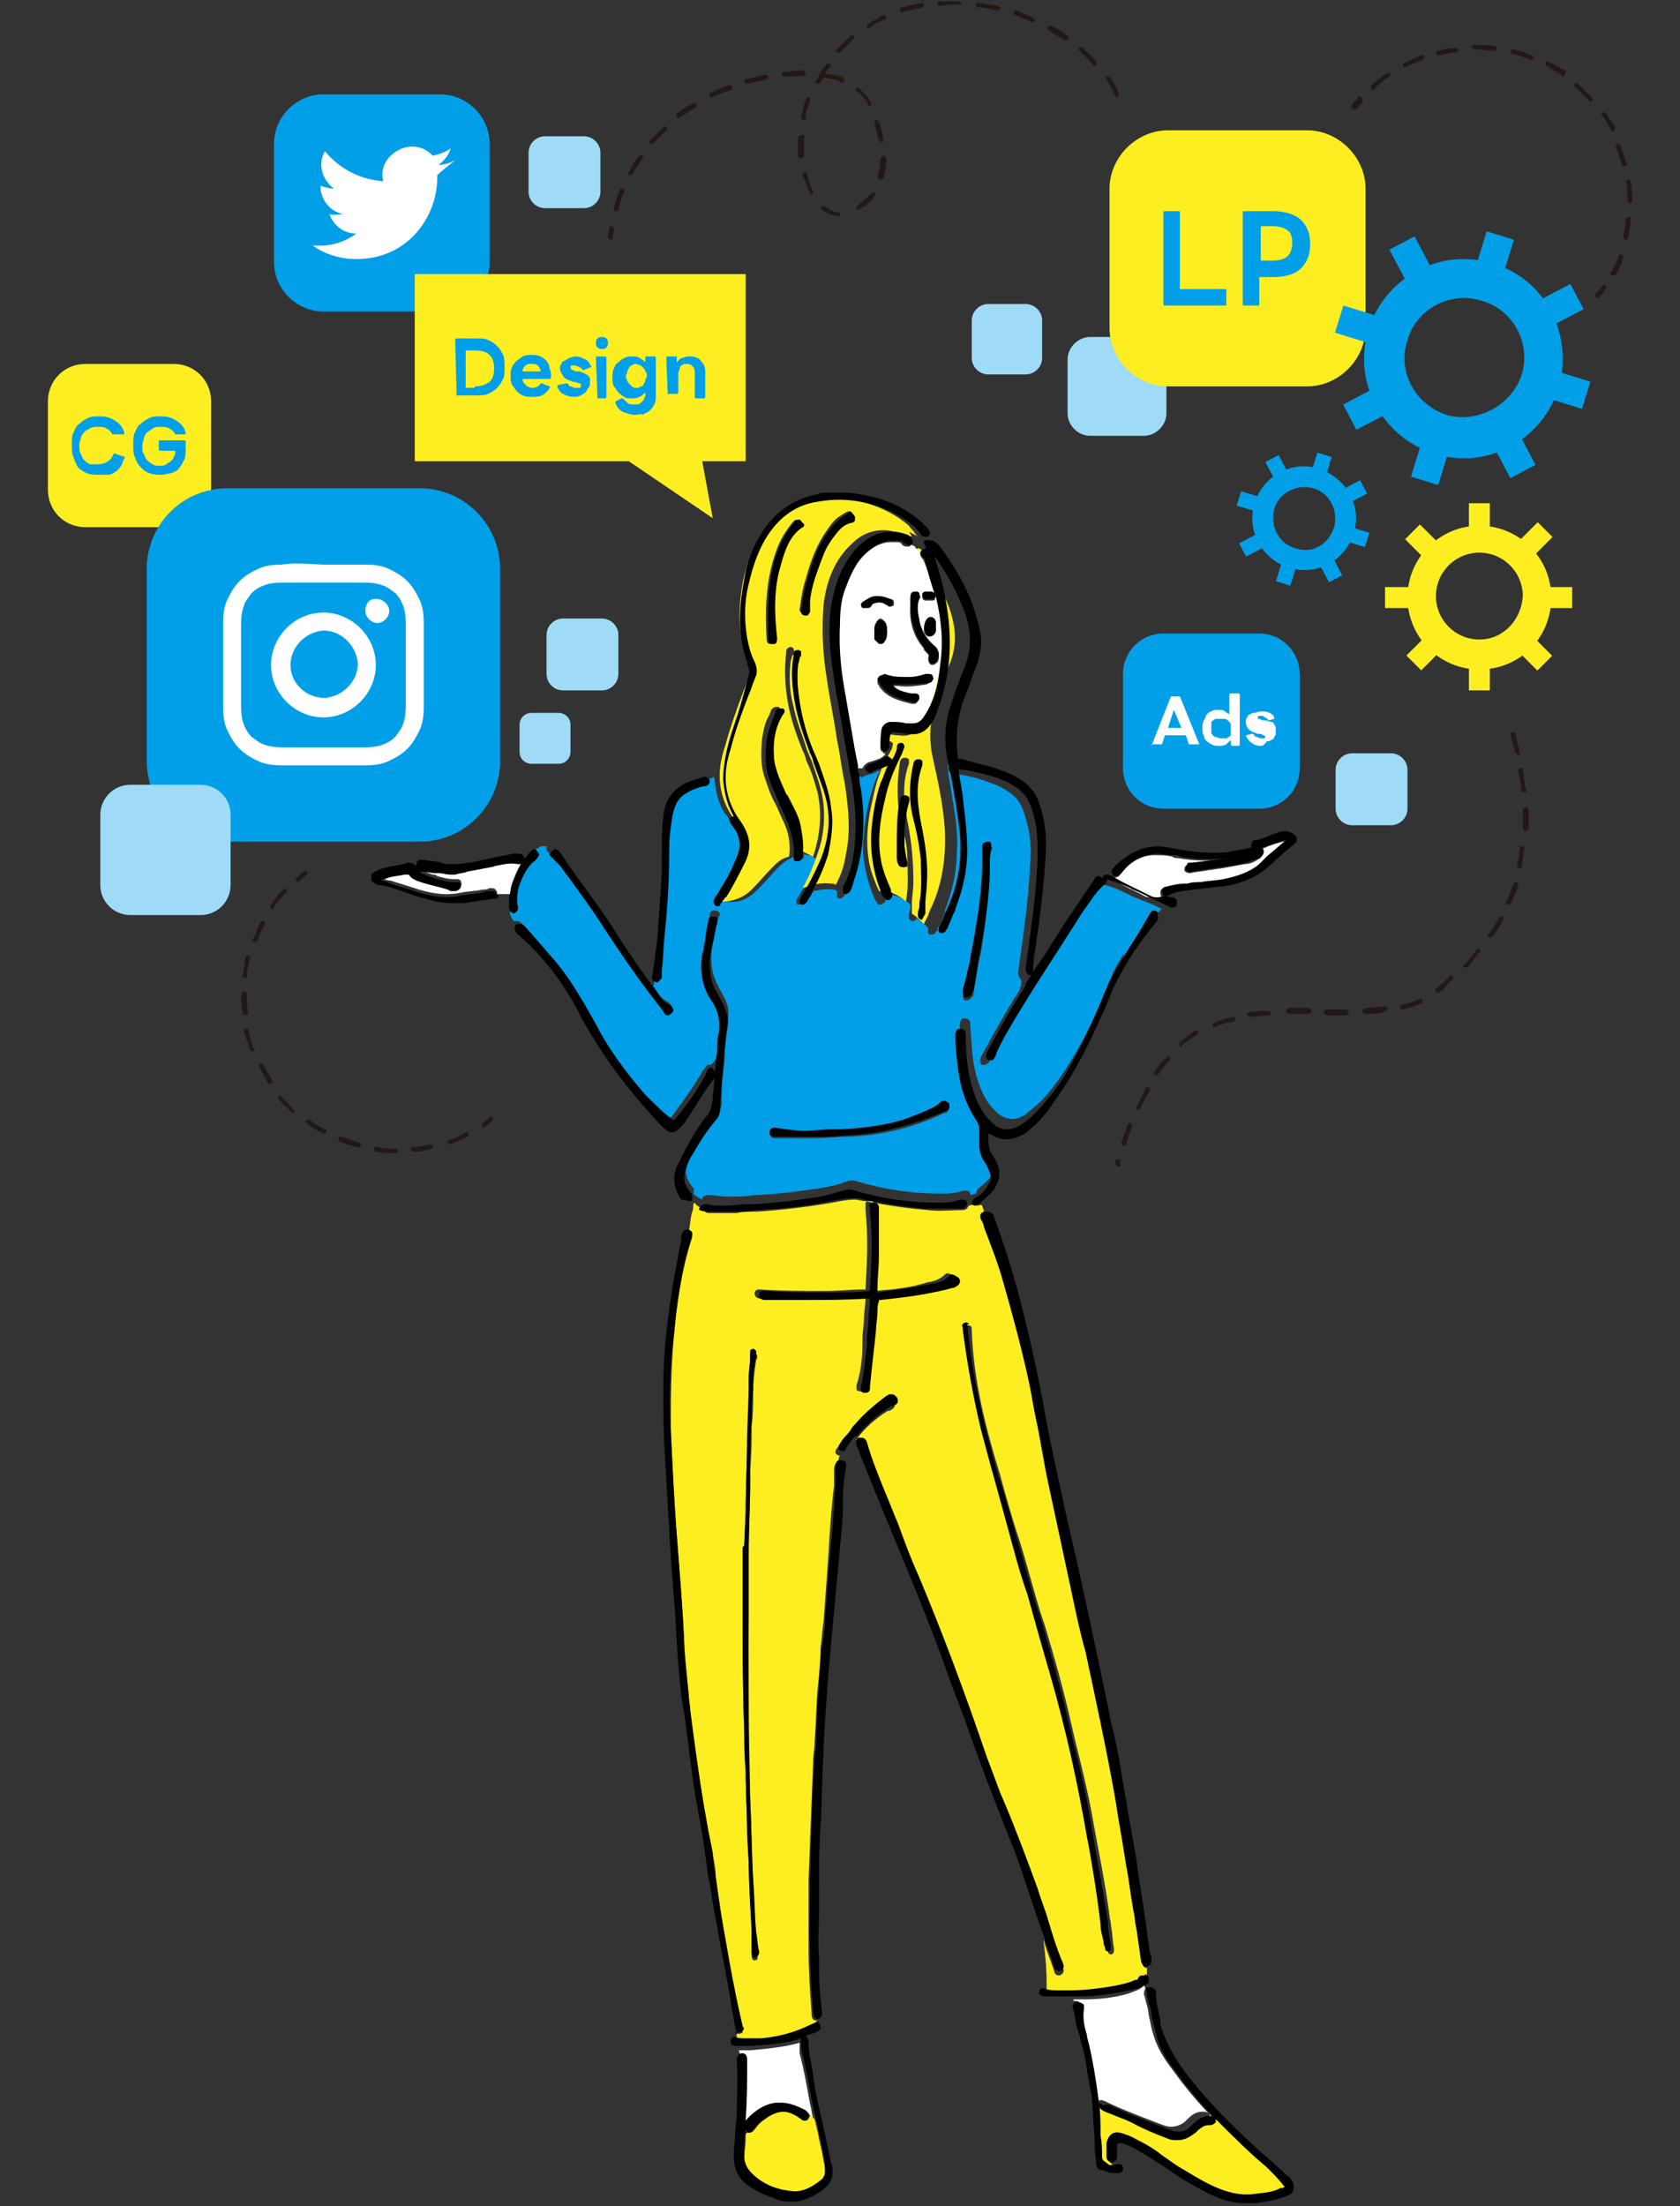 <?xml version="1.0" encoding="utf-8"?>
<!-- Generator: Adobe Illustrator 27.4.1, SVG Export Plug-In . SVG Version: 6.00 Build 0)  -->
<svg version="1.1" id="レイヤー_1" xmlns="http://www.w3.org/2000/svg" xmlns:xlink="http://www.w3.org/1999/xlink" x="0px"
	 y="0px" viewBox="0 0 112.2 147.3" style="enable-background:new 0 0 112.2 147.3;" xml:space="preserve">
<rect x="0" y="0" width="112.2" height="147.3" fill="#333333" stroke="none"/>
<g>
	<g>
		<path style="fill:#9FDBF6;" d="M77.9,27.6c0,0.8-0.7,1.5-1.5,1.5h-3.6c-0.8,0-1.5-0.7-1.5-1.5V24c0-0.8,0.7-1.5,1.5-1.5h3.6
			c0.8,0,1.5,0.7,1.5,1.5V27.6z"/>
	</g>
	<g>
		<g>
			<path style="fill:#FCEE21;" d="M14.1,32.7c0,1.4-1.1,2.5-2.5,2.5H5.7c-1.4,0-2.5-1.1-2.5-2.5v-5.9c0-1.4,1.1-2.5,2.5-2.5h5.9
				c1.4,0,2.5,1.1,2.5,2.5V32.7z"/>
		</g>
		<g>
			<path style="fill:#009FE8;" d="M6.6,31.7c-0.3,0-0.5,0-0.8-0.1c-0.2-0.1-0.4-0.2-0.6-0.4C5.1,31,5,30.8,4.9,30.5
				c-0.1-0.2-0.1-0.5-0.1-0.8c0-0.3,0-0.6,0.1-0.8c0.1-0.2,0.2-0.5,0.4-0.6c0.2-0.2,0.4-0.3,0.6-0.4c0.2-0.1,0.5-0.1,0.8-0.1
				c0.4,0,0.7,0.1,1,0.3s0.5,0.4,0.6,0.8c0,0,0,0,0,0c0,0,0,0.1,0,0.1L7.6,29l0,0c0,0,0,0-0.1,0c-0.1-0.2-0.2-0.3-0.4-0.4
				c-0.2-0.1-0.3-0.1-0.6-0.1c-0.2,0-0.3,0-0.5,0.1c-0.1,0.1-0.3,0.1-0.4,0.3c-0.1,0.1-0.2,0.2-0.2,0.4c-0.1,0.2-0.1,0.3-0.1,0.5
				c0,0.2,0,0.4,0.1,0.5c0.1,0.2,0.1,0.3,0.2,0.4c0.1,0.1,0.2,0.2,0.4,0.3C6.3,31,6.4,31,6.6,31c0.2,0,0.5-0.1,0.6-0.2
				c0.2-0.1,0.3-0.3,0.4-0.5c0,0,0-0.1,0.1,0l0.6,0.2c0,0,0.1,0,0,0.1c-0.1,0.2-0.1,0.3-0.2,0.5c-0.1,0.1-0.2,0.3-0.4,0.4
				c-0.1,0.1-0.3,0.2-0.5,0.2C7,31.7,6.8,31.7,6.6,31.7z"/>
			<path style="fill:#009FE8;" d="M10.8,31.7c-0.3,0-0.5,0-0.8-0.1s-0.4-0.2-0.6-0.4C9.2,31,9.1,30.8,9,30.5
				c-0.1-0.2-0.1-0.5-0.1-0.8c0-0.3,0-0.6,0.1-0.8c0.1-0.2,0.2-0.5,0.4-0.6c0.2-0.2,0.4-0.3,0.6-0.4s0.5-0.1,0.8-0.1
				c0.4,0,0.7,0.1,1,0.3c0.3,0.2,0.5,0.4,0.6,0.8c0,0,0,0,0,0c0,0,0,0.1,0,0.1L11.8,29l0,0c0,0-0.1,0-0.1,0
				c-0.1-0.2-0.2-0.3-0.4-0.4c-0.2-0.1-0.3-0.1-0.6-0.1c-0.2,0-0.3,0-0.5,0.1c-0.1,0.1-0.3,0.2-0.4,0.3c-0.1,0.1-0.2,0.3-0.2,0.4
				s-0.1,0.3-0.1,0.5c0,0.2,0,0.4,0.1,0.5c0.1,0.2,0.1,0.3,0.2,0.4c0.1,0.1,0.2,0.2,0.4,0.3c0.1,0.1,0.3,0.1,0.5,0.1
				c0.1,0,0.3,0,0.4-0.1s0.2-0.1,0.3-0.2c0.1-0.1,0.2-0.2,0.2-0.3c0.1-0.1,0.1-0.2,0.1-0.4h-1c0,0-0.1,0-0.1-0.1v-0.5
				c0,0,0-0.1,0.1-0.1h1.6c0,0,0.1,0,0.1,0.1V30c0,0.2,0,0.5-0.1,0.7c-0.1,0.2-0.2,0.4-0.3,0.5c-0.1,0.2-0.3,0.3-0.6,0.4
				C11.3,31.6,11,31.7,10.8,31.7z"/>
		</g>
	</g>
	<g>
		<g>
			<path style="fill:#009FE8;" d="M32.7,17.5c0,1.8-1.5,3.3-3.3,3.3h-7.8c-1.8,0-3.3-1.5-3.3-3.3V9.6c0-1.8,1.5-3.3,3.3-3.3h7.8
				c1.8,0,3.3,1.5,3.3,3.3V17.5z"/>
		</g>
	</g>
	<g>
		<path style="fill:#FCEE21;" d="M91.2,21.9c0,2.1-1.8,3.9-3.9,3.9H78c-2.1,0-3.9-1.8-3.9-3.9v-9.3c0-2.1,1.8-3.9,3.9-3.9h9.3
			c2.1,0,3.9,1.8,3.9,3.9V21.9z"/>
	</g>
	<g>
		<g>
			<path style="fill:#FCEE21;" d="M98.8,35.1c-2.6,0-4.8,2.1-4.8,4.8c0,2.6,2.1,4.8,4.8,4.8s4.8-2.1,4.8-4.8
				C103.6,37.2,101.4,35.1,98.8,35.1z M98.8,42.7c-1.6,0-2.9-1.3-2.9-2.9c0-1.6,1.3-2.9,2.9-2.9c1.6,0,2.9,1.3,2.9,2.9
				C101.6,41.4,100.4,42.7,98.8,42.7z"/>
		</g>
		<g>
			<g>
				<rect x="98.1" y="33.6" style="fill:#FCEE21;" width="1.4" height="3.1"/>
			</g>
			<g>
				<rect x="98.1" y="43" style="fill:#FCEE21;" width="1.4" height="3.1"/>
			</g>
		</g>
		<g>
			<g>
				
					<rect x="100.6" y="35.8" transform="matrix(0.707 -0.707 0.707 0.707 4.071 82.874)" style="fill:#FCEE21;" width="3.1" height="1.4"/>
			</g>
			<g>
				
					<rect x="93.9" y="42.5" transform="matrix(0.708 -0.707 0.707 0.708 -2.602 80.068)" style="fill:#FCEE21;" width="3.1" height="1.4"/>
			</g>
		</g>
		<g>
			<g>
				<rect x="101.9" y="39.2" style="fill:#FCEE21;" width="3.1" height="1.4"/>
			</g>
			<g>
				<rect x="92.5" y="39.2" style="fill:#FCEE21;" width="3.1" height="1.4"/>
			</g>
		</g>
		<g>
			<g>
				
					<rect x="101.4" y="41.6" transform="matrix(0.707 -0.707 0.707 0.707 -0.619 84.862)" style="fill:#FCEE21;" width="1.4" height="3.1"/>
			</g>
			<g>
				
					<rect x="94.7" y="35" transform="matrix(0.707 -0.707 0.707 0.707 2.143 78.213)" style="fill:#FCEE21;" width="1.4" height="3.1"/>
			</g>
		</g>
	</g>
	<g>
		<g>
			<path style="fill:#009FE8;" d="M88.1,31.3c-1.8-0.6-3.8,0.5-4.3,2.3c-0.6,1.8,0.5,3.8,2.3,4.3c1.8,0.6,3.8-0.5,4.3-2.3
				C91,33.8,89.9,31.9,88.1,31.3z M86.5,36.6c-1.1-0.3-1.7-1.5-1.4-2.6c0.3-1.1,1.5-1.7,2.6-1.4c1.1,0.3,1.7,1.5,1.4,2.6
				C88.7,36.4,87.6,37,86.5,36.6z"/>
		</g>
		<g>
			<g>
				
					<rect x="87" y="30.9" transform="matrix(0.296 -0.955 0.955 0.296 32.072 106.263)" style="fill:#009FE8;" width="2.2" height="1"/>
			</g>
			<g>
				
					<rect x="85" y="37.4" transform="matrix(0.295 -0.955 0.955 0.295 24.426 108.952)" style="fill:#009FE8;" width="2.2" height="1"/>
			</g>
		</g>
		<g>
			<g>
				
					<rect x="89" y="32.5" transform="matrix(0.885 -0.466 0.466 0.885 -5.021 45.804)" style="fill:#009FE8;" width="2.2" height="1"/>
			</g>
			<g>
				
					<rect x="82.9" y="35.7" transform="matrix(0.884 -0.467 0.467 0.884 -7.198 43.433)" style="fill:#009FE8;" width="2.2" height="1"/>
			</g>
		</g>
		<g>
			<g>
				
					<rect x="89.8" y="34.5" transform="matrix(0.295 -0.955 0.955 0.295 29.613 111.462)" style="fill:#009FE8;" width="1" height="2.2"/>
			</g>
			<g>
				
					<rect x="83.3" y="32.5" transform="matrix(0.295 -0.956 0.956 0.295 26.952 103.804)" style="fill:#009FE8;" width="1" height="2.2"/>
			</g>
		</g>
		<g>
			<g>
				
					<rect x="88.2" y="36.6" transform="matrix(0.884 -0.467 0.467 0.884 -7.33 45.766)" style="fill:#009FE8;" width="1" height="2.2"/>
			</g>
			<g>
				
					<rect x="85" y="30.5" transform="matrix(0.884 -0.467 0.467 0.884 -4.874 43.582)" style="fill:#009FE8;" width="1" height="2.2"/>
			</g>
		</g>
	</g>
	<g>
		<g>
			<path style="fill:#009FE8;" d="M99.7,17.6c-3.5-1.1-7.2,0.9-8.3,4.4c-1.1,3.5,0.9,7.2,4.4,8.3c3.5,1.1,7.2-0.9,8.3-4.4
				C105.1,22.3,103.2,18.6,99.7,17.6z M96.6,27.7c-2.1-0.7-3.3-2.9-2.6-5c0.6-2.1,2.9-3.3,5-2.6c2.1,0.6,3.3,2.9,2.6,5
				C100.9,27.1,98.6,28.3,96.6,27.7z"/>
		</g>
		<g>
			<g>
				
					<rect x="97.5" y="16.7" transform="matrix(0.295 -0.955 0.955 0.295 53.341 107.642)" style="fill:#009FE8;" width="4.2" height="1.9"/>
			</g>
			<g>
				
					<rect x="93.7" y="29.1" transform="matrix(0.295 -0.955 0.955 0.295 38.801 112.726)" style="fill:#009FE8;" width="4.2" height="1.9"/>
			</g>
		</g>
		<g>
			<g>
				
					<rect x="101.4" y="19.9" transform="matrix(0.884 -0.467 0.467 0.884 2.233 50.683)" style="fill:#009FE8;" width="4.2" height="1.9"/>
			</g>
			<g>
				
					<rect x="89.9" y="25.9" transform="matrix(0.885 -0.466 0.466 0.885 -1.928 45.983)" style="fill:#009FE8;" width="4.2" height="1.9"/>
			</g>
		</g>
		<g>
			<g>
				
					<rect x="103" y="23.7" transform="matrix(0.296 -0.955 0.955 0.296 48.518 117.406)" style="fill:#009FE8;" width="1.9" height="4.2"/>
			</g>
			<g>
				
					<rect x="90.6" y="19.8" transform="matrix(0.295 -0.955 0.955 0.295 43.521 102.896)" style="fill:#009FE8;" width="1.9" height="4.2"/>
			</g>
		</g>
		<g>
			<g>
				
					<rect x="99.8" y="27.5" transform="matrix(0.884 -0.467 0.467 0.884 -2.157 50.506)" style="fill:#009FE8;" width="1.9" height="4.2"/>
			</g>
			<g>
				
					<rect x="93.7" y="16" transform="matrix(0.884 -0.467 0.467 0.884 2.488 46.282)" style="fill:#009FE8;" width="1.9" height="4.2"/>
			</g>
		</g>
	</g>
	<g>
		<g>
			<polygon style="fill:#EBE600;" points="50.4,130.7 50.4,130.7 50.4,130.7 			"/>
		</g>
		<g>
			<path style="fill:#FCEE21;" d="M65.3,80.5c-0.1,0-0.2,0-0.2-0.1c0,0,0,0,0,0c0,0,0,0,0,0c-0.1,0-0.3,0.1-0.4,0.1c0,0,0,0,0,0
				c-0.1,0.2-0.2,0.3-0.4,0.3c-0.8,0-1.6,0.1-2.3,0c-1.3-0.1-2.7-0.3-4.2-0.6c-0.2,0-0.5-0.1-0.7-0.1c-0.5,0-1,0.1-1.5,0.2
				c-1.7,0.3-3.5,0.5-5,0.6c-0.5,0-1,0-1.4,0.1c-0.2,0-0.5,0-0.7,0c-0.3,0-0.5,0-0.8,0l-0.2,0c0,0-0.1,0-0.1,0c-0.1,0-0.3,0-0.4-0.2
				c0,0,0,0,0-0.1c-0.3-0.1-0.5-0.2-0.6-0.4c0,0,0,0,0,0c0,0,0,0,0,0c0,0-0.1,0.1-0.1,0.1h0c0,0,0,0,0,0c0,0.2,0,0.4-0.1,0.6
				c-0.1,0.4-0.1,0.8-0.2,1.2c0,0,0,0,0,0c0.1,0.1,0.3,0.2,0.2,0.5c-0.7,2.2-1,4.4-1.2,6.6c-0.2,2.2-0.2,4.3-0.2,6.3
				c0.1,2.1,0.2,4.4,0.4,7c0.2,2.6,0.4,5,0.5,7.3c0.1,1.1,0.2,2.3,0.3,3.4c0,0.3,0.1,0.7,0.1,1c0.2,2.2,0.6,4.4,0.9,6.3
				c0.1,0.6,0.2,1.1,0.3,1.7c0.1,0.5,0.2,1,0.3,1.5c0.1,0.5,0.2,1,0.2,1.6c0.1,0.7,0.2,1.4,0.3,2.1c0.5,2.7,0.9,5.3,1.5,7.9
				c0,0.1,0,0.2,0,0.3c-0.1,0.1-0.2,0.1-0.4,0.1h0c0,0,0,0,0,0c0,0.1,0,0.2,0,0.3c0,0,0,0,0,0c0.2,0,0.4,0.1,0.7,0.1
				c0.2,0,0.5,0,0.7,0c0.1,0,0.2,0,0.3,0c1.2-0.1,2.3-0.4,3.3-0.9c0.2-0.1,0.3-0.1,0.4,0c0-0.1,0-0.3-0.1-0.4c0,0,0,0,0,0
				c0,0-0.1,0-0.1,0c-0.2-0.1-0.2-0.3-0.2-0.5c-0.1-1.4-0.2-2.8-0.2-4.1c0-1.3,0-2.6,0-4l0-0.8c0.1-2.6,0.2-5.2,0.3-7.8
				c0-0.5,0.1-0.9,0.1-1.4c0.1-1.1,0.1-2.3,0.2-3.5c0.1-0.9,0.2-1.9,0.2-2.8c0.1-0.6,0.1-1.2,0.2-1.7c0.1-1.4,0.2-2.7,0.3-4.1
				c0.1-1.7,0.2-3.3,0.4-5c0-0.4,0-0.8,0-1.1c0-0.2,0.1-0.4,0.2-0.5c0,0,0.1,0,0.1,0c0,0,0,0,0,0c0-0.1,0-0.3,0.1-0.4c0,0,0,0,0,0
				c-0.1,0-0.3-0.1-0.3-0.2c0-0.1,0-0.2,0.1-0.3c0.2-0.3,0.5-0.6,0.7-0.9c0.1-0.1,0.2-0.2,0.3-0.4c0.6-0.7,1.3-1.4,2.1-1.9
				c0.1,0,0.1-0.1,0.2-0.1c0.1,0,0.1,0,0.2,0c0.1,0,0.2,0,0.3,0.2c0.1,0.2,0.1,0.3-0.1,0.5c-0.1,0-0.1,0.1-0.2,0.1l-0.1,0
				c-0.8,0.5-1.5,1.1-2.1,1.9c0,0,0,0,0,0c0,0,0,0,0,0c0,0,0,0.1,0,0.1c0,0,0,0,0,0c0,0.1,0,0.1,0.1,0.1c0,0,0,0,0,0
				c0.1,0,0.2,0,0.2,0c0.1,0,0.3,0,0.4,0.3c0.3,1.2,0.8,2.3,1.2,3.3c0.3,0.7,0.6,1.5,0.9,2.2c0.4,1.1,0.9,2.2,1.3,3.3
				c1.6,3.8,3.1,7.8,4.6,12.2c0.3,0.8,0.6,1.6,0.9,2.4l0.3,0.7c0.8,1.9,1.5,3.8,2.2,5.7c0.2,0.7,0.5,1.4,0.7,2.1
				c0.3,0.9,0.6,1.9,1,2.9c0,0.1,0.1,0.2,0,0.3c0,0.1-0.1,0.1-0.2,0.2c0,0-0.1,0-0.1,0c-0.2,0-0.3-0.2-0.3-0.3
				c-0.2-0.6-0.4-1.1-0.6-1.7l-0.1-0.4c0,0,0,0,0,0c0,0.4,0.1,0.8,0.1,1.1c0.1,0.8,0.1,1.6,0.1,2.4c0,0,0,0,0,0
				c0.3,0.1,0.7,0.1,1,0.1l0.2,0c0.1,0,0.2,0,0.4,0c0.8,0,1.9,0,3-0.3c0.5-0.1,1-0.3,1.4-0.4c0.1,0,0.2-0.1,0.2-0.1
				c0.1-0.1,0.2-0.2,0.3-0.2c0,0,0,0,0.1,0c0,0,0.1,0,0.1,0c0,0,0-0.1,0-0.1c0-0.2,0-0.4,0-0.6c0,0,0,0,0,0c0,0,0,0-0.1,0
				c-0.2-0.1-0.2-0.3-0.2-0.4c-0.1-0.7-0.2-1.4-0.3-2.1c-0.1-0.4-0.1-0.8-0.2-1.2c-0.2-1-0.3-2-0.5-3.1c-0.2-1.4-0.4-2.9-0.7-4.3
				c-0.6-3.3-1.3-6.5-2-9.9c-0.3-1.4-0.6-2.9-1-4.3c-0.5-2.3-1-4.6-1.5-7c-0.3-1.4-0.6-2.8-0.8-4.2c-0.2-0.9-0.3-1.7-0.5-2.6
				c-0.5-2.3-1-4.5-1.7-6.6c-0.3-1-0.7-2.4-1.3-3.7c-0.1-0.1-0.1-0.3-0.2-0.5c-0.2-0.3,0-0.5,0.1-0.6c0,0,0,0,0,0
				c0-0.2-0.1-0.3-0.1-0.4c0,0,0,0,0,0C65.5,80.4,65.4,80.5,65.3,80.5z M50.6,130.8c0,0-0.1,0.1-0.2,0.1h0c-0.1,0-0.2-0.1-0.2-0.3
				l0-0.5c0-0.4,0-0.7,0-1.1c-0.1-1.5-0.1-3.1-0.2-4.6l-0.1-1.8c0-1.4-0.1-2.8-0.1-4.2c0-0.9,0-1.9-0.1-2.8
				c-0.1-2.7-0.1-5.3-0.1-8.4c0-0.8,0-1.7,0-2.5l0-1.2c0,0,0-0.1,0.1-0.1l0.1-2.3c0-1.7,0.1-3.4,0.1-5.1c0-1.2,0.1-2.4,0.1-3.6
				c0-0.5,0-1,0.1-1.5c0-0.1,0-0.2,0-0.3c0-0.1,0-0.1,0-0.2c0-0.1,0.1-0.1,0.1-0.1c0.1,0,0.2,0,0.3,0.1c0.1,0.1,0.1,0.3,0,0.4
				c-0.1,0.7-0.2,1.4-0.2,2.2c0,0.7,0,1.5-0.1,2.2c0,1,0,1.9-0.1,2.9l0,1.1c0,1.5-0.1,3-0.1,4.5c0,0.8,0,1.7,0,2.5
				c0,0.7,0,1.4,0,2.1c0,1.9,0,3.8,0,5.5c0,2.4,0.1,4.5,0.1,6.5c0.1,1.9,0.1,3.7,0.2,5.4c0,1.2,0.1,2.3,0.2,3.5c0,0.5,0.1,1,0.1,1.5
				C50.6,130.6,50.6,130.7,50.6,130.8z M63.7,85.7c-0.1,0.1-0.3,0.2-0.4,0.2l0,0c-0.6,0.2-1.3,0.3-1.8,0.4c-1.1,0.2-2.1,0.3-3,0.4
				c0,0-0.1,0-0.1,0c0,0,0,0.1,0,0.1l0,0c0,0.2,0,0.5-0.1,0.7c0,0.4-0.1,0.8-0.1,1.3c-0.1,0.9-0.2,1.8-0.3,2.7l-0.1,1
				c0,0,0,0.1,0,0.1l0,0c0,0.2-0.1,0.3-0.3,0.3c0,0-0.1,0-0.1,0c-0.1,0-0.2-0.1-0.2-0.1c0-0.1,0-0.2,0-0.3c0.3-0.9,0.4-1.9,0.4-2.8
				l0-0.3c0-0.5,0.1-0.9,0.1-1.4c0-0.4,0.1-0.8,0.1-1.3c0,0,0-0.1,0-0.1c0,0,0,0-0.1,0c-1.4,0.1-2.8,0.1-4.2,0.1c-0.6,0-1.1,0-1.7,0
				c-0.2,0-0.5,0-0.7,0c-0.1,0-0.2,0-0.3,0c-0.1,0-0.2,0-0.3-0.1c0,0-0.1-0.1-0.1-0.2c0-0.1,0-0.3,0.3-0.3c0,0,0,0,0.1,0
				c1.4,0.1,2.8,0.1,4.3,0.1c1,0,1.7-0.1,2.6-0.1c0,0,0,0,0.1,0c0,0,0,0,0,0c0.1-1.7,0.2-3.5,0-5.3c0-0.1,0-0.2,0-0.2
				c0-0.1,0-0.2,0-0.3c0,0,0.1-0.1,0.2-0.1c0,0,0.1,0,0.1,0c0.3,0,0.3,0.2,0.3,0.3c0,0.1,0,0.2,0,0.2l0,0.1l0,1.8c0,0.4,0,0.8,0,1.1
				c0,0.7-0.1,1.5-0.1,2.3c0,0.1,0,0.1,0,0.2c0,0,0,0,0,0c0,0,0.1,0,0.1,0c1.2-0.1,2.4-0.2,3.6-0.6l0.1,0c0.4-0.1,0.7-0.2,1-0.5
				c0.1-0.1,0.3-0.1,0.4,0C63.9,85.4,63.9,85.6,63.7,85.7z M66.8,98.5c0.4,1.5,0.8,2.9,1.3,4.4c0.5,1.6,0.9,3.2,1.4,4.8l0.3,0.9
				c0.6,2,1.2,4.1,1.7,6.3c0.1,0.4,0.2,0.9,0.3,1.3c0.4,1.6,0.8,3.2,1.1,4.8c0.4,2.3,0.9,4.6,1.2,6.9c0,0.2,0.1,0.4,0.1,0.7
				c0.1,0.5,0.1,1,0.2,1.5c0,0,0,0.1,0,0.1c0,0,0,0,0,0c0,0.2-0.1,0.3-0.2,0.3c0,0,0,0,0,0c-0.2,0-0.2-0.2-0.2-0.3
				c0-0.2,0-0.3-0.1-0.4c-0.1-0.3-0.1-0.7-0.2-1.1c-0.2-1.8-0.5-3.5-0.8-5.3l-0.1-0.5c-0.6-3.6-1.5-7.2-2.5-11
				c-0.5-1.8-1-3.6-1.5-5.3c-0.3-1.1-0.6-2.2-1-3.3c-0.2-0.7-0.4-1.5-0.6-2.2c-0.5-1.8-1.1-3.7-1.5-5.5c-0.5-2.1-0.9-4.4-1.2-6.6
				c0,0,0-0.1,0-0.1l0,0c0-0.1,0-0.2,0-0.3c0,0,0.1-0.1,0.1-0.1c0,0,0,0,0.1,0c0.2,0,0.2,0.2,0.2,0.3C65,92.2,65.9,95.6,66.8,98.5z"
				/>
		</g>
		<g>
			<polygon style="fill:#EBE600;" points="74.1,130.2 74.1,130.2 74.1,130.2 			"/>
		</g>
		<g>
			<g>
				<path style="fill:#009FE8;" d="M75.5,59.8c-0.1-0.1-0.2-0.1-0.4-0.2c-0.4-0.2-0.8-0.4-1.3-0.5c-0.1,0-0.1,0-0.2-0.1
					c0,0.1-0.1,0.2-0.2,0.3c-0.3,0.3-0.7,0.7-1,1.2l-0.5,0.7c-1.8,2.7-3.6,5.4-5.2,8.3l-0.1,0.2c-0.2,0.4-0.4,0.7-0.5,1.1
					c0,0.1-0.1,0.2-0.3,0.3c0,0,0,0-0.1,0c-0.1,0-0.2,0-0.2-0.1c-0.1-0.2,0-0.3,0-0.4c0.2-0.4,0.4-0.7,0.6-1.1
					c0.6-1.1,1.3-2.3,2-3.4c0,0,0,0,0-0.1l0,0c0-0.1,0.1-0.1,0.1-0.2c0-0.1,0-0.3,0-0.4c0,0,0,0,0,0c0,0-0.1,0-0.1-0.1
					c-0.1-0.2-0.1-0.3-0.1-0.4c0.3-2.2,0.7-4.8,0.8-7.3c0.1-0.9,0-1.8-0.2-2.6c-0.1-0.4-0.2-0.8-0.4-1.2c-0.3-0.6-0.8-1-1.7-1.4
					c-0.8-0.3-1.6-0.6-2.6-0.7c-0.1,0-0.2,0-0.2,0c-0.2,0-0.3-0.1-0.3-0.2c-0.1-0.1-0.1-0.2,0-0.4c0,0-0.1,0-0.1,0
					c0,0.5,0.1,1,0.2,1.5c0,0.2,0.1,0.5,0.1,0.7c0.2,1.1,0.4,2.4,0.3,3.6c0,1.3-0.3,2.6-0.8,3.9l0,0.1c-0.1,0.4-0.3,0.8-0.5,1.1
					l0,0.1c0,0,0,0.1-0.1,0.1c0,0.1-0.1,0.2-0.3,0.2c0,0-0.1,0-0.1,0c-0.2-0.1-0.1-0.3-0.1-0.4l0,0c0,0,0,0,0,0c0,0,0,0,0,0
					c-0.2-0.3-0.5-0.5-0.8-0.7c0,0,0,0,0,0c0,0.1-0.1,0.2-0.2,0.2c0,0-0.1,0-0.1,0c-0.2-0.1-0.2-0.2-0.2-0.4c0-0.2,0.1-0.3,0.1-0.5
					l0-0.2c0,0,0,0,0,0c0,0-0.1-0.1-0.1-0.1c-0.5-0.4-1-0.6-1.6-0.6c0,0-0.1,0-0.1,0c0,0,0,0,0,0l0,0.1c0,0.1,0.1,0.1,0.1,0.2
					c0.1,0.1,0,0.3-0.1,0.3c0,0-0.1,0.1-0.2,0.1c-0.1,0-0.2,0-0.2-0.1c-0.1-0.1-0.1-0.2-0.2-0.3c-0.6-1.5-0.9-2.9-0.7-4.3
					c0.1-1.2,0.3-2.2,0.6-3.1c0.1-0.4,0.3-0.8,0.5-1.2c0,0,0,0,0,0c-0.1,0.1-0.2,0.1-0.2,0.1l-0.2,0.1c-0.2,0.1-0.4,0.1-0.6,0.2
					c-0.1,0-0.2,0.1-0.2,0.1c-0.1,0-0.2-0.1-0.3-0.2c0,0,0-0.1,0-0.1c-0.1,0-0.3,0-0.4,0c0,0.2,0,0.3,0.1,0.4c0,0.3,0.1,0.7,0.1,1
					c0.3,2,0.2,4-0.4,5.9c-0.1,0.2-0.1,0.4-0.2,0.6c0,0.1-0.1,0.2-0.1,0.3c-0.1,0.1-0.2,0.2-0.3,0.2c0,0,0,0,0,0
					c-0.2,0-0.2-0.1-0.2-0.3c0,0,0-0.1,0-0.1c0,0,0,0,0-0.1c0,0-0.1-0.1-0.2-0.1c0,0-0.1,0-0.1,0c-0.6-0.1-1.3,0.1-1.9,0.3
					c0,0,0,0,0,0c0,0,0,0,0,0.1L54,59.7c-0.1,0.2-0.2,0.3-0.3,0.5c-0.1,0.1-0.1,0.2-0.3,0.2c0,0-0.1,0-0.1,0c-0.1,0-0.1-0.1-0.1-0.2
					c0-0.1,0-0.2,0.1-0.3l0,0c0.5-0.8,1-1.7,1.3-2.5c0,0,0,0,0,0c-0.2-0.1-0.4-0.3-0.6-0.3c-0.1,0-0.2,0-0.3-0.1l0,0
					c0,0,0,0.1,0,0.1c0,0.2-0.1,0.3-0.3,0.3c0,0,0,0-0.1,0c-0.2,0-0.2-0.2-0.2-0.2c0,0,0,0,0,0c0,0,0,0,0,0
					c-0.4,0.1-0.8,0.4-1.1,0.7c-0.5,0.5-0.9,1-1.4,1.5c-0.6,0.6-1.2,0.9-2,0.8c-0.1,0-0.3,0-0.4,0c0,0,0,0,0,0c0,0,0,0,0,0l0,0
					c0,0,0,0.1-0.1,0.1c-0.1,0.1-0.1,0.1-0.2,0.1c0,0-0.1,0-0.1,0c-0.1-0.1-0.2-0.2-0.1-0.4c0-0.1,0.1-0.1,0.1-0.2l0.1-0.1
					c0.3-0.5,0.6-0.9,0.8-1.4c0.3-0.4,0.5-0.9,0.6-1.4c0.2-0.5,0.2-1-0.2-1.6c-0.1-0.1-0.2-0.3-0.3-0.4c-0.1-0.2-0.2-0.4-0.4-0.6
					c-0.4-0.6-0.6-1.4-0.7-2.4c-0.1,0-0.2,0.1-0.4,0.1c0,0,0,0,0,0.1c0,0.1-0.1,0.3-0.4,0.3c-0.5,0-1,0.3-1.5,0.7
					c-0.4,0.3-0.5,0.9-0.6,1.3c-0.1,0.7-0.2,1.4-0.2,1.9c-0.1,2.1-0.2,4-0.3,5.9c-0.1,0.8-0.1,1.7-0.2,2.5l0,0.4
					c0,0.2-0.2,0.3-0.3,0.4c0,0,0,0-0.1,0c0,0,0,0,0,0c0,0.1,0,0.2-0.1,0.4c0,0,0,0,0,0c0,0,0,0,0.1,0c0.2,0.4,0.5,0.8,0.9,1
					c0.1,0.1,0.2,0.1,0.2,0.2c0,0.1,0,0.2,0,0.3c-0.1,0.1-0.2,0.2-0.3,0.2c-0.1,0-0.2,0-0.2-0.1c-0.1-0.1-0.2-0.2-0.2-0.3l0,0
					c-1.4-1.9-2.8-3.8-4.1-5.8c-0.8-1.1-1.6-2.3-2.7-3.8c-0.2-0.2-0.3-0.4-0.6-0.6c-0.1-0.1-0.2-0.2-0.2-0.4c0,0,0-0.1,0-0.1
					c-0.1,0-0.2,0-0.3,0c-0.1,0-0.2,0.1-0.4,0.2c0,0,0,0,0,0c0,0,0,0.1,0,0.1c0,0.2-0.2,0.3-0.3,0.4c-0.3,0.2-0.5,0.4-0.6,0.7
					c-0.4,0.7-0.7,1.5-0.5,2.4c0,0.2-0.1,0.3-0.2,0.4c0,0-0.1,0-0.1,0c0,0,0,0,0,0c0,0,0,0,0,0c-0.1,0.3,0,0.5,0.2,0.8c0,0,0,0,0,0
					c0.1,0,0.1,0,0.2,0c0.2,0,0.3,0.1,0.4,0.2c0.7,0.8,1.4,1.6,2,2.3c1.1,1.3,1.9,2.7,2.6,4c1,1.8,2.1,3.4,3.4,4.9
					c0.5,0.5,1,1.1,1.7,1.6c0,0,0.1,0.1,0.2,0.1c0,0,0.1,0,0.1-0.1c0.6-0.8,1.4-1.9,2.1-3.1c0.1-0.1,0.2-0.3,0.3-0.3
					c0.1,0,0.1,0,0.2,0c0,0,0,0,0,0c0,0,0-0.1,0.1-0.1c0.1-0.1,0.2-0.3,0.3-0.5l0-0.2c0.1-0.3,0.1-0.6,0.1-0.9c0-0.3,0-0.5,0.1-0.8
					c0.1-0.7,0-1.4-0.5-2.2c-0.6-1-0.8-2-0.6-3.1c0-0.3,0.1-0.5,0.2-0.8c0.1-0.5,0.2-0.9,0.2-1.4c0-0.3,0.2-0.3,0.3-0.3
					c0,0,0.1,0,0.1,0c0.1,0,0.2,0.1,0.2,0.1c0.1,0.1,0.1,0.2,0,0.3c0,0.1-0.1,0.3-0.1,0.4c-0.1,0.2-0.1,0.4-0.1,0.5
					c-0.1,0.5-0.3,1.1-0.3,1.8c0,0.7,0.1,1.3,0.5,2c0,0.1,0.1,0.2,0.1,0.2c0.2,0.4,0.4,0.7,0.5,1.1c0.1,0.5,0,0.9,0,1.3l0,0.1
					c-0.1,0.7-0.2,1.3-0.2,2c0,0.4-0.1,0.8-0.1,1.2c-0.1,0.5-0.1,1-0.1,1.5l0,0.3c0,0.3-0.1,0.5-0.3,0.8c-0.6,0.7-1.1,1.5-1.5,2.2
					c-0.2,0.4-0.4,0.8-0.5,1.1c-0.2,0.5-0.1,1,0.3,1.5c0.1,0.1,0.2,0.2,0.1,0.5c0,0,0,0,0,0c0.2,0.2,0.4,0.3,0.6,0.4
					c0-0.1,0-0.2,0.1-0.2c0,0,0.1-0.1,0.3-0.1c0,0,0,0,0.1,0c0.4,0,0.7,0.1,1.2,0.1c0.6,0,1.2,0,1.7-0.1l0.3,0
					c1.7-0.1,3.1-0.3,4.4-0.5c0.5-0.1,1-0.2,1.5-0.4c0.3-0.1,0.5-0.1,0.8,0c1.7,0.5,3.5,0.8,5.5,0.8l0.1,0c0.4,0,0.9,0,1.4-0.2
					c0.1,0,0.1,0,0.2,0c0.1,0,0.3,0,0.3,0.3c0,0,0,0,0,0c0.1,0,0.3-0.1,0.4-0.1c0-0.2,0.1-0.3,0.2-0.4c0.4-0.3,0.7-0.6,0.9-0.9
					c0.2-0.2,0.2-0.5,0.1-0.8c-0.1-0.2-0.2-0.5-0.4-0.8c-0.2-0.3-0.3-0.6-0.3-1c0-0.2,0-0.4,0-0.5c0-0.2,0-0.4,0-0.6
					c0-0.2-0.1-0.4-0.2-0.6l0,0c-0.6-0.9-1-1.9-1.2-3.3c-0.1-0.8-0.2-1.5-0.2-2.2l0-0.1c0-0.1,0-0.3,0.1-0.4c0-0.1,0.1-0.1,0.2-0.1
					c0.1,0,0.2,0,0.3,0.1c0.1,0.1,0.1,0.2,0.1,0.3c0,0,0,0,0,0.1c0.1,1.1,0.1,2.3,0.4,3.3c0.2,0.7,0.5,1.6,1.2,2.3
					c0.6,0.7,1.4,0.8,2.1,0.3c0.5-0.4,1-0.8,1.5-1.4c1-1.2,1.8-2.6,2.4-3.7c0.6-1.2,1.2-2.5,1.7-3.8l0.1-0.2
					c0.2-0.6,0.6-1.2,0.9-1.7L75,64c0.2-0.3,0.4-0.6,0.6-1c0.4-0.7,0.9-1.3,1.2-2c0.1-0.2,0.2-0.2,0.3-0.2c0.1,0,0.2,0.1,0.3,0.1
					c0,0,0,0,0,0c0.1-0.1,0.1-0.2,0.2-0.2l-0.6-0.3C76.5,60.2,76,60,75.5,59.8z M63.3,74.2c-0.1,0.1-0.1,0.1-0.2,0.1
					c-2.1,1-4.2,1.5-6.4,1.6l-0.2,0c-0.6,0-1.3,0.1-2,0.1c-0.1,0-0.2,0-0.4,0h-1.3l-1,0c-0.1,0-0.2,0-0.3-0.1c0,0-0.1-0.1-0.1-0.2
					c0-0.2,0.1-0.3,0.3-0.3c0,0,0.1,0,0.1,0c0.6,0.1,1.2,0.2,2,0.2c0.6,0,1.2,0,1.8-0.1c0.2,0,0.5,0,0.7,0c1.6-0.1,2.9-0.3,4.2-0.7
					c0.5-0.2,1.1-0.4,1.7-0.7l0,0c0.2-0.1,0.5-0.2,0.6-0.4c0.1-0.1,0.2-0.1,0.3-0.1c0.1,0,0.2,0,0.2,0.1c0.1,0.1,0.1,0.2,0.1,0.2
					C63.4,74,63.4,74.1,63.3,74.2z M65,66.4c0,0.1,0,0.1-0.1,0.2c-0.1,0.1-0.2,0.2-0.3,0.2c0,0,0,0-0.1,0c-0.1,0-0.2-0.1-0.2-0.3
					c0,0,0,0,0,0l0-0.2c0-0.1,0.1-0.3,0.1-0.4c0.1-0.6,0.2-1.2,0.4-1.7c0.2-0.8,0.3-1.5,0.4-2.3c0.2-1.6,0.4-3.1,0.4-4.7
					c0-0.1,0-0.1,0-0.2c0-0.1,0-0.2,0-0.3c0-0.2,0.1-0.4,0.4-0.3c0.1,0,0.2,0.1,0.2,0.1c0.1,0.1,0.1,0.2,0,0.3
					c-0.1,0.4-0.1,0.8-0.1,1.2c0,0.1,0,0.3,0,0.4c-0.1,1.8-0.3,3.5-0.6,5.3C65.3,64.4,65.2,65.4,65,66.4z"/>
			</g>
		</g>
		<g>
			<path style="fill:#00B4BF;" d="M59.5,50.9c0,0,0-0.1,0-0.1C59.5,50.8,59.5,50.8,59.5,50.9C59.5,50.8,59.5,50.8,59.5,50.9
				C59.5,50.8,59.5,50.8,59.5,50.9z"/>
		</g>
		<g>
			<path style="fill:#FFFFFF;" d="M75.4,133.1c-1,0.3-2,0.4-3.1,0.4c-0.1,0-0.2,0-0.4,0c-0.1,0-0.1,0-0.2,0c0,0,0,0.1,0,0.1
				c0,0,0,0,0,0c0.2,0,0.3,0,0.4,0.1c0,0.1,0.1,0.2,0.1,0.3c-0.1,0.6,0.1,1.2,0.2,1.8l0,0.1c0.4,1.4,0.6,2.9,0.8,4.4c0,0,0,0,0,0
				c0,0,0,0,0.1,0c0,0,0,0,0,0c0.2-0.1,0.3-0.1,0.5,0c1,0.5,2.1,0.9,3.1,1.3c0.3,0.1,0.5,0.2,0.8,0.3c0.5,0.2,1,0.1,1.4-0.2l0.1-0.1
				c0.3-0.3,0.6-0.6,1.1-0.6c0,0,0.1,0,0.1,0c0.2,0,0.4,0.1,0.4,0.3c0,0,0.1,0,0.1,0c-0.6-0.6-1.3-1.4-2-2.3
				c-0.5-0.7-1.1-1.4-1.5-2.2c-0.3-0.6-0.5-1.3-0.6-1.9l0,0c-0.1-0.3-0.1-0.7-0.2-1c-0.1-0.3-0.1-0.5-0.2-0.7c0-0.2,0-0.3,0.1-0.4
				c0,0,0,0,0,0c0-0.1-0.1-0.2-0.1-0.3C76.3,132.8,75.9,132.9,75.4,133.1L75.4,133.1z"/>
		</g>
		<g>
			<path style="fill:#FCEE21;" d="M74.3,144.5c-0.2-0.1-0.2-0.2-0.3-0.4l0,0c0-0.3,0-0.6,0-0.9c0.1-0.5,0.4-0.7,0.9-0.7
				c0.5,0,0.9,0.3,1.2,0.5c0.6,0.3,1.1,0.7,1.6,1c0.3,0.2,0.7,0.5,1,0.7c0.8,0.5,1.6,1,2.5,1.4c0.9,0.4,1.7,0.6,2.6,0.5
				c0.6-0.1,1.2-0.1,1.8-0.4l0,0c0,0,0,0,0.1,0c0,0,0.1-0.1,0.2-0.1c0,0-0.1-0.1-0.1-0.1c-0.3-0.4-0.7-0.8-1.1-1.2
				c-1-0.9-2.1-2-3.5-3.3c0,0,0,0,0,0c0,0-0.1,0-0.1,0c0,0,0,0,0,0c0,0,0,0.1,0,0.1c-0.1,0.2-0.3,0.2-0.5,0.2
				c-0.2,0-0.3,0.1-0.5,0.2c-0.2,0.1-0.4,0.3-0.5,0.4c-0.3,0.3-0.7,0.4-1.1,0.4c-0.2,0-0.4,0-0.6-0.1c-0.8-0.3-1.5-0.6-2.1-0.9
				c-0.5-0.2-1-0.5-1.6-0.7c-0.2-0.1-0.3-0.1-0.5-0.2c-0.1,0-0.4-0.2-0.4-0.5c0,0,0-0.1,0-0.1c0,0,0,0-0.1,0
				c0.1,0.7,0.1,1.5,0.1,2.2c0,0.5,0,0.9,0.1,1.4c0,0.3,0.2,0.4,0.4,0.5l0,0C74.1,144.6,74.2,144.6,74.3,144.5
				C74.3,144.6,74.3,144.6,74.3,144.5C74.3,144.6,74.3,144.5,74.3,144.5C74.3,144.5,74.3,144.5,74.3,144.5z"/>
		</g>
		<g>
			<path style="fill:#FFFFFF;" d="M49.5,137.4c0.2,0.1,0.3,0.2,0.3,0.4l0,0.2c0,1.3,0,2.6-0.1,3.8c0,0.2,0,0.3,0,0.5
				c0,0,0,0.1,0,0.1c0,0,0.1-0.1,0.1-0.1c0,0,0,0,0,0c-0.1-0.2-0.1-0.3,0-0.5c0.7-0.8,1.4-1.2,2.1-1.3c0.1,0,0.3,0,0.4,0
				c0.5,0,1,0.1,1.6,0.5c0.1,0.1,0.2,0.2,0.2,0.3c0,0,0,0,0,0c0.1,0,0.1,0,0.2,0.1c-0.1-0.3-0.1-0.6-0.2-0.9
				c-0.2-1.1-0.4-2.3-0.7-3.4c0-0.1,0-0.1,0-0.2c0-0.1,0-0.2,0-0.2c0-0.1,0-0.2,0-0.3c-1.1,0.3-2.2,0.4-3.3,0.5l-0.5,0
				c-0.1,0-0.1,0-0.2,0l-0.1,0h0c0,0,0,0,0,0C49.4,136.9,49.4,137.2,49.5,137.4C49.5,137.4,49.5,137.4,49.5,137.4z"/>
		</g>
		<g>
			<path style="fill:#FFFFFF;" d="M34.1,59.4c0-0.2,0.1-0.4,0.2-0.7c0.2-0.5,0.4-0.9,0.7-1.4c0,0,0,0,0,0c0,0,0,0,0,0
				c0,0,0,0.1-0.1,0.1l0,0c-0.1,0-0.2,0.1-0.3,0.1c-0.4-0.1-0.9,0-1.4,0.1c-0.1,0-0.3,0.1-0.4,0.1c-0.5,0.1-1.1,0.2-1.6,0.3
				c-0.3,0.1-0.6,0.1-0.8,0.2c-0.1,0-0.2,0-0.3,0c-0.3,0-0.5-0.1-0.8-0.1l-0.2,0c-0.3-0.1-0.7-0.1-1-0.1c0,0,0,0,0,0c0,0,0,0-0.1,0
				c0.3,0.2,0.6,0.3,0.9,0.4c0.1,0,0.2,0,0.3,0.1c0.4,0.1,0.7,0.2,1.1,0.2c0,0,0.1,0,0.1,0c0,0,0.1,0,0.1,0c0.2,0,0.3,0.1,0.3,0.2
				c0.1,0.3-0.2,0.4-0.4,0.4l0,0c-0.1,0-0.2,0-0.3,0l-0.2-0.1c-0.6-0.2-1.2-0.3-1.8-0.5c-0.3-0.1-0.6-0.2-0.8-0.5l-0.3,0
				c-0.4,0.1-0.9,0.1-1.3,0.3l-0.1,0c-0.1,0-0.1,0-0.2,0.1c0.2,0.1,0.5,0.2,0.7,0.2c0.6,0.2,1.3,0.4,1.9,0.6c1,0.3,1.9,0.4,2.8,0.2
				c0.5-0.1,1-0.1,1.4-0.2c0.2,0,0.3,0,0.5-0.1c0.2,0,0.3,0,0.4,0.1c0.1,0.1,0.1,0.2,0.1,0.3c0.3,0,0.5,0,0.8,0c0,0,0,0,0,0
				C34,59.8,34.1,59.6,34.1,59.4z"/>
		</g>
		<g>
			<path style="fill:#FFFFFF;" d="M77.5,59.5c0-0.1,0.2-0.2,0.3-0.2c0.4-0.1,0.8-0.2,1.2-0.2l0.2,0c0.3,0,0.6-0.1,0.9-0.1
				c0.5,0,1-0.1,1.5-0.2c1-0.2,1.8-0.5,2.4-1c0.2-0.2,0.4-0.4,0.6-0.6c0.4-0.3,0.8-0.7,1.2-1l0,0c0,0,0,0,0,0c0,0,0,0,0,0
				c0,0,0,0,0,0c0,0-0.1,0-0.1,0c-0.4,0.1-0.8,0.2-1.2,0.4c-0.1,0-0.2,0.1-0.3,0.1c0.1,0.1,0.1,0.2,0.1,0.3c0,0.2-0.1,0.3-0.3,0.4
				c-0.3,0.2-0.6,0.3-0.9,0.3c-0.5,0.1-1.1,0.2-1.6,0.3c-0.3,0-0.5,0.1-0.8,0.1c-0.4,0.1-0.8,0.1-1.2,0.2c-0.2,0-0.4-0.1-0.4-0.2
				c0-0.1,0-0.2,0.1-0.3c0.1,0,0.1-0.1,0.2-0.1c0,0,0,0,0.1,0c0.9-0.1,1.7-0.2,2.4-0.3c-1,0.1-2.1,0.1-3.2-0.1c-0.1,0-0.3,0-0.4-0.1
				c-0.4-0.1-0.8-0.1-1.2-0.1c-0.9,0-1.7,0.5-2.3,1.3c-0.1,0.2-0.3,0.2-0.5,0.2c0,0,0,0,0,0c0,0,0,0,0,0.1c0.6,0.4,1.3,0.7,1.9,1
				c0.2,0.1,0.3,0.2,0.5,0.2l0.1,0c0.2,0.1,0.5,0.2,0.7,0.3c0,0,0,0,0,0c0-0.1,0.1-0.1,0.1-0.2c0,0,0,0,0,0
				C77.5,59.8,77.5,59.7,77.5,59.5z"/>
		</g>
		<g>
			<path style="fill:#FCEE21;" d="M61.1,35.6c-0.1-0.2-0.3-0.3-0.4-0.5c-0.8-0.7-1.8-1.2-2.8-1.5c-1.4-0.4-2.5-0.4-3.7-0.2
				c-1.4,0.3-2.5,1-3.3,2.2c-0.6,0.9-1,1.9-1.3,3.3c-0.2,1.2-0.3,2.4-0.1,3.6c0.1,0.5,0.3,1.1,0.5,1.6c0.1,0.2,0.2,0.5,0.1,0.9
				c-0.1,0.2-0.1,0.3-0.2,0.5c-0.1,0.3-0.2,0.5-0.3,0.8c-0.5,1.3-0.9,2.5-1.2,3.6c-0.3,0.9-0.4,1.7-0.3,2.5c0.1,0.8,0.4,1.6,1,2.4
				c0.6,0.9,0.7,1.7,0.3,2.6c-0.3,0.7-0.8,1.5-1.3,2.4c0,0,0,0.1-0.1,0.1c-0.1,0.1-0.1,0.2-0.2,0.3c0.1,0,0.3,0,0.4,0
				c0.8,0,1.5-0.3,2-0.8c0.5-0.5,0.9-1,1.4-1.5c0.3-0.3,0.6-0.6,1.1-0.7c0,0,0,0,0,0c0.1-0.8,0-1.6-0.4-2.4
				c-0.2-0.4-0.3-0.7-0.5-1.1c-0.3-0.5-0.5-1.1-0.7-1.7c-0.3-0.8-0.3-1.7-0.2-2.7c0.1-0.6,0.2-1.1,0.5-1.6c0-0.1,0.1-0.2,0.1-0.3
				c0.1-0.1,0.2-0.2,0.3-0.2c0.1,0,0.1,0,0.2,0c0.1,0.1,0.1,0.1,0.1,0.2c0,0.1,0,0.2-0.1,0.2c-0.6,0.8-0.8,1.7-0.6,3
				c0.1,0.8,0.4,1.6,0.8,2.3c0.1,0.2,0.2,0.4,0.3,0.5c0.3,0.6,0.6,1.2,0.7,1.8c0.1,0.6,0.2,1.1,0.2,1.6l0,0c0.1,0,0.2,0,0.3,0.1
				c0.2,0.1,0.4,0.2,0.6,0.3c0.5-1.5,0.6-2.9,0.3-4.3c-0.2-0.7-0.4-1.4-0.7-2c-0.1-0.2-0.1-0.4-0.2-0.6l-0.1-0.2
				c-0.4-1-0.8-2.1-1-3.3c-0.2-1.2-0.2-2.2-0.1-3.2c0,0,0-0.1,0-0.1c0-0.1,0.1-0.3,0.3-0.3c0.1,0,0.2,0.1,0.2,0.1
				c0,0.1,0.1,0.2,0,0.3c0,0.1,0,0.1-0.1,0.2c0,0.1-0.1,0.3-0.1,0.4c-0.1,0.9-0.1,1.9,0.2,3c0.2,1,0.6,1.9,0.9,2.9
				c0.1,0.2,0.2,0.5,0.3,0.7l0,0c0.3,0.9,0.7,1.9,0.8,2.9c0.1,1.1,0,2.2-0.4,3.3c-0.3,0.9-0.6,1.6-1,2.3c0,0,0,0,0,0
				c0.6-0.2,1.2-0.4,1.9-0.3c0,0,0.1,0,0.1,0c0.1,0,0.1,0,0.2,0.1c0.4-0.7,0.6-1.4,0.7-2.1c0.3-1.4,0.2-2.9-0.1-4.8
				c-0.2-0.9-0.3-1.9-0.5-2.8c-0.2-1.4-0.5-2.8-0.7-4.2c-0.3-1.9-0.3-3.4-0.2-4.8c0.2-1.7,0.8-3.1,1.9-4.1c0.6-0.6,1.3-0.9,2.1-0.9
				h0.1c0.3,0,0.6,0.1,1,0.2c0.1,0.1,0.2,0.2,0.3,0.3c0,0.1,0,0.2,0,0.3c0.1,0,0.2,0,0.3,0.1c0.1,0.1,0.3,0.2,0.4,0.4c0,0,0,0,0,0
				c0.1,0,0.2-0.1,0.2-0.1c0.1,0,0.3,0.1,0.3,0.3c0.3,0.9,0.7,2.2,0.9,3.5c0.4,2.3,0.3,4.5-0.4,6.6c-0.2,0.5-0.3,1-0.6,1.4
				c-0.4,0.6-0.8,0.8-1.5,0.7c-0.3,0-0.6-0.1-1-0.1c-0.1,0-0.1,0-0.2,0.1c-0.1,0.3-0.1,0.6-0.1,0.8c0,0.1,0,0.3-0.3,0.4c0,0,0,0,0,0
				c0,0,0,0.1,0,0.1c0,0,0.1,0,0.1,0c0.1,0,0.2,0.1,0.3,0.3c0,0,0,0,0,0c0,0,0,0,0,0c0,0,0,0,0-0.1c0-0.1,0.1-0.1,0.1-0.2
				c0.1-0.2,0.2-0.4,0.2-0.6c0-0.2,0.1-0.3,0.3-0.3c0.2,0,0.3,0.2,0.2,0.3c0,0.2-0.1,0.3-0.2,0.5c-0.6,1-0.9,2-1.1,3
				c-0.3,1.2-0.5,2.6-0.3,4c0.1,0.8,0.4,1.5,0.7,2.2c0,0,0.1,0,0.1,0c0.6,0,1.1,0.2,1.6,0.6c0,0,0.1,0.1,0.1,0.1
				c0.2-1,0.1-2,0.1-2.9c0-0.8-0.2-1.6-0.4-2.3c0-0.1-0.1-0.3-0.1-0.4c-0.2-1.2-0.2-2.4,0-3.7c0-0.1,0.1-0.3,0.3-0.3
				c0,0,0.1,0,0.1,0c0.1,0,0.2,0.1,0.2,0.1c0,0.1,0,0.2,0,0.3c-0.4,1.1-0.4,2.3-0.1,3.8c0.3,1.5,0.4,2.8,0.4,4.1
				c0,0.5-0.1,1-0.1,1.4c0,0.2,0,0.4,0,0.6c0,0,0,0,0,0.1c0,0,0,0,0,0c0.3,0.2,0.5,0.4,0.8,0.7c0.1-0.2,0.2-0.4,0.3-0.6
				c0-0.1,0.1-0.2,0.1-0.3c0.8-1.6,1.1-3.5,1-5.4c-0.1-1.7-0.5-3.4-0.8-4.8c-0.3-1.3-0.2-2.7,0.3-4c0.2-0.7,0.5-1.5,0.8-2.2
				c0.5-1.2,0.5-2.4,0-3.8c-0.5-1.3-1-2.4-1.8-3.4c-0.2-0.2-0.4-0.4-0.6-0.7l-0.2-0.2c-0.1-0.1-0.1-0.2-0.1-0.3
				c0-0.1,0.1-0.2,0.2-0.2c0,0,0,0,0,0c-0.1-0.1-0.1-0.2-0.2-0.3c0,0,0,0,0,0C61.5,35.9,61.3,35.9,61.1,35.6z M53.5,35.2
				c-0.9,0.6-1.2,1.6-1.5,2.7c-0.4,1.5-0.4,3-0.2,4.7l0,0c0,0.1,0,0.3-0.2,0.4c0,0,0,0-0.1,0c-0.1,0-0.3,0-0.3-0.3
				c-0.1-1.8-0.1-3.8,0.6-5.8c0.3-0.9,0.7-1.5,1.2-2.1l0,0c0,0,0.1-0.1,0.2-0.1c0,0,0,0,0,0c0.1,0,0.2,0.1,0.2,0.1
				c0,0.1,0,0.1,0,0.2C53.6,35.1,53.5,35.1,53.5,35.2z M57,34.6c0,0.1-0.1,0.1-0.2,0.2c-0.5,0.1-0.8,0.5-1.1,0.8
				c-0.4,0.4-0.7,1-0.9,1.6C54.5,38,54.2,39,54,40c0,0.2,0,0.4,0,0.6l0,0.1c0,0.1,0,0.2-0.1,0.2c0,0-0.1,0.1-0.2,0.1c0,0,0,0,0,0
				c-0.1,0-0.3-0.1-0.3-0.3c0.1-0.7,0.2-1.4,0.4-2c0.3-1.1,0.7-2.3,1.5-3.4c0.2-0.3,0.5-0.7,0.9-0.9c0.1-0.1,0.2-0.1,0.3-0.2
				c0.2-0.1,0.4-0.1,0.4,0.1C57.1,34.5,57,34.5,57,34.6z M60.7,53.6c-0.3,0.7-0.4,1.5-0.3,2.4l0,0.2c0,0.5,0,1,0.2,1.4
				c0,0.1,0,0.2,0,0.2c0,0.1-0.1,0.1-0.2,0.1c0,0-0.1,0-0.1,0c-0.1,0-0.2-0.1-0.3-0.2c-0.1-0.2-0.1-0.4-0.1-0.5c0-0.3,0-0.6,0-0.8
				l0-0.3c0-0.9,0.1-1.8,0.2-2.7c0-0.1,0-0.2,0.2-0.3c0.1,0,0.2,0,0.3,0.1C60.8,53.3,60.7,53.5,60.7,53.6z"/>
		</g>
		<g>
			<path style="fill:#FFFFFF;" d="M58,50.9c0.3-0.1,0.8-0.2,1.1-0.5c0,0,0,0,0,0c0,0,0-0.1,0-0.1c0,0,0,0,0,0c-0.1,0-0.3,0-0.3-0.3
				c0-0.4,0-0.8,0.1-1.3c0.1-0.3,0.3-0.4,0.6-0.4l0,0c0.3,0,0.7,0.1,1,0.1c0.2,0,0.3,0,0.4,0c0.4,0,0.6-0.2,0.9-0.6
				c0.6-1.1,0.8-2.3,1-3.4c0.2-1.4,0.1-2.8-0.3-4.5c0,0.1-0.1,0.2-0.2,0.2c-0.1,0-0.1,0-0.2,0c0,0,0,0,0,0c0,0-0.1,0-0.1,0
				c-0.1,0-0.1,0-0.2,0c-0.1,0-0.2-0.1-0.2-0.2c0-0.1,0-0.2,0-0.2c0-0.1,0.1-0.1,0.2-0.1c0.1,0,0.1,0,0.2,0l0,0c0,0,0,0,0,0l0.1,0
				c0,0,0.1,0,0.1,0l0,0c0.1,0,0.2,0,0.2,0.1c-0.1-0.6-0.3-1.3-0.6-2c-0.1-0.2-0.1-0.3-0.2-0.4c-0.1-0.1-0.2-0.3-0.1-0.4
				c0,0,0,0,0,0c-0.1-0.1-0.3-0.2-0.4-0.4c-0.1-0.1-0.2-0.1-0.3-0.1c0,0,0,0,0,0c0,0,0,0.1-0.1,0.1c-0.2,0-0.4,0-0.5-0.2
				c-0.1-0.1-0.2-0.1-0.4-0.1c-0.1,0-0.2,0-0.3,0c-0.5,0-1,0.2-1.5,0.6c-0.7,0.6-1.3,1.4-1.6,2.5C56.1,40,56,40.7,56,41.7
				c-0.1,1.7,0.2,3.4,0.4,4.9c0.2,1.2,0.4,2.3,0.6,3.5l0.2,1c0,0,0,0.1,0,0.1l0,0.1c0,0,0,0,0,0c0.1,0,0.3,0,0.4,0c0,0,0,0,0,0
				C57.7,51.1,57.8,51,58,50.9z M58.4,42.6c0-0.1,0-0.2,0-0.3c0,0,0-0.1,0-0.1c0-0.1,0-0.1,0-0.2c0-0.1,0-0.3,0.1-0.4
				c0.1-0.2,0.2-0.3,0.3-0.3c0.1,0,0.2,0.1,0.3,0.2c0.2,0.2,0.2,1,0,1.2C59.1,42.9,59,43,58.8,43c0,0,0,0-0.1,0
				C58.6,42.9,58.5,42.8,58.4,42.6z M61.8,41.5c0.1-0.2,0.2-0.3,0.4-0.3c0.2,0,0.3,0.2,0.3,0.4c0,0.1,0,0.1,0,0.2l0,0
				c0,0,0,0.1,0,0.1c0,0.1,0,0.2,0,0.2c0,0.2-0.2,0.3-0.4,0.4c0,0,0,0,0,0c-0.2,0-0.3-0.1-0.4-0.3C61.7,42,61.7,41.8,61.8,41.5z
				 M61.1,39.6c0.1,0,0.2,0.1,0.3,0.1c0.1,0.1,0.1,0.2,0,0.3c-0.2,0.5-0.1,1,0,1.5c0.2,0.7,0.5,1.3,1.1,1.8c0.1,0.1,0.2,0.3,0.2,0.5
				c0,0.2,0,0.4-0.2,0.5c-0.1,0.1-0.2,0.1-0.2,0.1c0,0-0.1,0-0.1,0c-0.2-0.1-0.2-0.3-0.2-0.4c0,0,0,0,0,0c0.1-0.2,0-0.3-0.2-0.5
				c-0.1-0.1-0.1-0.1-0.1-0.2c-0.7-0.8-1-1.8-0.9-2.9c0-0.1,0-0.1,0-0.2c0-0.1,0-0.1,0-0.2C60.8,39.7,60.9,39.6,61.1,39.6z
				 M60.4,45.3c0.1,0,0.2,0,0.3,0c0.4,0,0.7-0.1,1-0.2l0,0c0.1,0,0.1,0,0.2,0c0.1,0,0.2,0,0.3,0.2c0,0.1,0,0.2,0,0.2
				c-0.1,0.1-0.2,0.1-0.3,0.2c-0.7,0.1-1.3,0.2-1.9,0.1c-0.1,0-0.2,0-0.3,0c-0.1,0-0.2,0-0.2,0c0.2,0.2,0.5,0.4,0.8,0.5
				c0.2,0,0.4,0.1,0.5,0.1l0.2,0c0.3,0,0.3,0.2,0.3,0.3c0,0.2-0.1,0.3-0.3,0.3c0,0,0,0-0.1,0c-0.8-0.2-1.7-0.4-2.2-1.2
				c0-0.1-0.1-0.1-0.1-0.2c0-0.1,0-0.2,0-0.3c0.1-0.1,0.2-0.1,0.4-0.1C59.5,45.3,60,45.3,60.4,45.3z M57.7,40.2
				c0.3-0.2,0.6-0.4,0.9-0.4c0.4,0,0.6,0.1,0.9,0.2c0.1,0,0.2,0.1,0.2,0.2c0,0,0,0.1,0,0.2c-0.1,0.1-0.2,0.1-0.2,0.1
				c-0.1,0-0.2,0-0.2-0.1c-0.3-0.2-0.6-0.2-0.9-0.1c-0.1,0-0.2,0.1-0.2,0.2c0,0-0.1,0.1-0.2,0.1c0,0-0.1,0-0.2-0.1
				c-0.1-0.1-0.1-0.1-0.1-0.2C57.6,40.3,57.7,40.2,57.7,40.2z"/>
		</g>
		<g>
			<path style="fill:#FCEE21;" d="M54.1,141.3c-0.1,0.1-0.1,0.3-0.3,0.3c-0.1,0-0.2,0-0.2-0.1c-0.4-0.3-0.8-0.5-1.2-0.5
				c-0.4,0-0.8,0.1-1.3,0.5c-0.3,0.2-0.5,0.4-0.7,0.7c-0.1,0.1-0.2,0.2-0.3,0.2c0,0-0.1,0-0.1,0c0,0,0,0-0.1,0c0,0-0.1,0.1-0.1,0.1
				c0,0,0,0.1,0,0.1c0,0,0,0,0,0l0,0.1c0,0,0,0.1,0,0.1c0,0.5-0.1,0.9-0.1,1.4l0,0.2c0,0.4,0.1,0.8,0.5,1.1c0.7,0.7,1.6,1.1,2.7,1.2
				c0.8,0.1,1.5-0.4,2-0.8c0.1-0.1,0.2-0.3,0.2-0.5c0-0.4,0-0.8-0.1-1.1c-0.1-0.7-0.3-1.4-0.4-2c-0.1-0.3-0.1-0.5-0.2-0.8
				c0,0,0,0,0,0C54.2,141.3,54.2,141.2,54.1,141.3C54.1,141.2,54.1,141.3,54.1,141.3z"/>
		</g>
		<g>
			<path d="M86.6,55.9c-0.3-0.4-0.8-0.5-1.3-0.3c-0.2,0.1-0.3,0.1-0.5,0.2c-0.3,0.1-0.7,0.3-1,0.3c-0.1,0-0.2,0.1-0.2,0.2
				c0,0.1-0.1,0.1,0,0.3c-0.2,0-0.4,0.1-0.6,0.1c-0.3,0.1-0.7,0.1-1,0.2c-1.2,0.1-2.4,0-3.9-0.3c-1.4-0.3-2.6,0.2-3.7,1.3
				c-0.3,0.3-0.1,0.5,0,0.6c0,0,0,0,0,0c0,0,0,0,0,0c0.2,0,0.3,0,0.5-0.2c0.6-0.8,1.3-1.2,2.3-1.3c0.4,0,0.8,0.1,1.2,0.1
				c0.1,0,0.3,0,0.4,0.1c1.1,0.2,2.1,0.2,3.2,0.1c-0.7,0.1-1.5,0.2-2.4,0.3c0,0,0,0-0.1,0c-0.1,0-0.2,0-0.2,0.1
				c-0.1,0.1-0.1,0.2-0.1,0.3c0,0.2,0.2,0.3,0.4,0.2c0.4-0.1,0.8-0.1,1.2-0.2c0.3,0,0.5-0.1,0.8-0.1c0.5-0.1,1.1-0.1,1.6-0.3
				c0.3-0.1,0.6-0.2,0.9-0.3c0.2-0.1,0.3-0.3,0.3-0.4c0-0.1,0-0.2-0.1-0.3c0.1,0,0.2-0.1,0.3-0.1c0.4-0.1,0.8-0.3,1.2-0.4
				c0,0,0.1,0,0.1,0c0,0,0,0,0,0c0,0,0,0,0,0c0,0,0,0,0,0l0,0c-0.4,0.3-0.8,0.7-1.2,1c-0.2,0.2-0.4,0.4-0.6,0.6
				c-0.6,0.5-1.4,0.8-2.4,1c-0.5,0.1-1,0.1-1.5,0.2c-0.3,0-0.6,0-0.9,0.1l-0.2,0c-0.4,0-0.8,0.1-1.2,0.2c-0.1,0-0.3,0.1-0.3,0.2
				c0,0.1,0,0.3,0.1,0.4c0,0,0,0,0,0c0,0,0,0,0.1,0c0,0,0.1,0,0.1,0c0.1,0,0.2,0,0.3-0.1c0.3-0.1,0.6-0.2,0.8-0.2
				c0.5-0.1,1-0.1,1.5-0.2c0.3,0,0.7-0.1,1.1-0.1c1.4-0.2,2.5-0.7,3.3-1.5c0.3-0.3,0.7-0.6,1-0.9l0,0c0.3-0.2,0.5-0.4,0.7-0.6
				c0,0,0,0,0-0.1L86.6,55.9C86.6,55.9,86.6,55.9,86.6,55.9z"/>
		</g>
		<g>
			<path d="M33.1,59.6c-0.1-0.1-0.2-0.1-0.4-0.1c-0.2,0-0.3,0-0.5,0.1c-0.5,0.1-1,0.1-1.4,0.2c-0.9,0.2-1.8,0.1-2.8-0.2
				c-0.6-0.2-1.3-0.4-1.9-0.6c-0.2-0.1-0.5-0.2-0.7-0.2c0.1,0,0.1-0.1,0.2-0.1l0.1,0c0.4-0.2,0.9-0.2,1.3-0.3l0.3,0
				c0.2,0.3,0.5,0.4,0.8,0.5c0.6,0.2,1.2,0.3,1.8,0.5l0.2,0.1c0.1,0,0.2,0,0.3,0l0,0c0.1,0,0.4-0.1,0.4-0.4c0-0.1-0.1-0.2-0.3-0.2
				c0,0-0.1,0-0.1,0c0,0,0,0-0.1,0c-0.4,0-0.7-0.1-1.1-0.2c-0.1,0-0.2-0.1-0.3-0.1c-0.3-0.1-0.6-0.2-0.9-0.4c0,0,0,0,0.1,0
				c0,0,0,0,0,0c0.3,0,0.7,0.1,1,0.1l0.2,0c0.2,0,0.5,0.1,0.8,0.1c0.1,0,0.2,0,0.3,0c0.3-0.1,0.6-0.1,0.8-0.2
				c0.5-0.1,1.1-0.2,1.6-0.3c0.1,0,0.3-0.1,0.4-0.1c0.5-0.1,0.9-0.2,1.4-0.1c0.1,0,0.2,0,0.3-0.1l0,0c0,0,0.1-0.1,0.1-0.1
				c0,0,0,0,0,0c0-0.2,0-0.3-0.1-0.4c-0.1-0.1-0.2-0.1-0.3-0.1h0c-0.1,0-0.2,0-0.3,0c-0.5,0.1-1,0.2-1.5,0.3
				c-0.4,0.1-0.9,0.2-1.4,0.3l-0.2,0c-0.4,0.1-0.7,0.1-1.1,0.1c-0.2,0-0.4,0-0.6-0.1c-0.4-0.1-0.8-0.1-1.3-0.2c-0.2,0-0.3,0-0.3,0.1
				c-0.1,0.1-0.1,0.2-0.1,0.3c0,0,0,0,0,0c0,0,0,0,0,0c0,0,0,0-0.1,0c0,0,0,0,0,0c0,0,0,0,0,0c0-0.1-0.2-0.2-0.4-0.2
				c-0.1,0-0.3,0.1-0.4,0.1c-0.3,0.1-0.7,0.1-1,0.2c-0.4,0.1-0.8,0.2-1.1,0.5c0,0,0,0.1,0,0.1v0.2c0,0,0,0.1,0,0.1
				c0.2,0.2,0.4,0.3,0.6,0.3c0.6,0.1,1.2,0.3,1.7,0.5c0.4,0.1,0.8,0.3,1.3,0.4c0.6,0.2,1.2,0.3,1.8,0.3c0.2,0,0.5,0,0.7,0
				c0.3,0,0.6-0.1,0.8-0.1c0.4-0.1,0.9-0.1,1.3-0.2c0.1,0,0.2,0,0.3-0.1c0,0,0-0.1,0-0.1c0,0,0,0,0,0C33.2,59.8,33.2,59.7,33.1,59.6
				z"/>
		</g>
		<g>
			<path d="M49.2,135.7c0.1,0,0.3,0,0.4-0.1c0.1-0.1,0.1-0.2,0-0.3c-0.6-2.6-1.1-5.2-1.5-7.9c-0.1-0.7-0.2-1.4-0.3-2.1
				c-0.1-0.5-0.2-1-0.2-1.6c-0.1-0.5-0.2-1-0.3-1.5c-0.1-0.6-0.2-1.1-0.3-1.7c-0.3-1.8-0.6-4-0.9-6.3c0-0.3-0.1-0.7-0.1-1
				c-0.1-1.1-0.3-2.3-0.3-3.4c-0.1-2.4-0.3-4.7-0.5-7.3c-0.2-2.6-0.3-4.9-0.4-7c-0.1-2-0.1-4.2,0.2-6.3c0.2-2.3,0.5-4.5,1.2-6.6
				c0.1-0.3,0-0.4-0.2-0.5c0,0,0,0,0,0v0c0,0-0.1,0-0.1,0c-0.1,0-0.3,0-0.4,0.4l0,0.1c0,0.1,0,0.1,0,0.2c-0.2,0.9-0.3,1.7-0.5,2.6
				c0,0.2-0.1,0.5-0.1,0.7c-0.4,2.4-0.6,4.5-0.6,6.6c0,1.4,0,2.9,0.1,4.3c0.1,1.9,0.2,3.6,0.3,5.2c0,0.6,0.1,1.2,0.1,1.8
				c0.1,1.3,0.2,2.6,0.3,3.9c0.1,1.8,0.2,3.9,0.5,6l0.1,0.5c0.3,2.1,0.5,4.3,0.9,6.4c0.3,1.5,0.5,3,0.7,4.5c0.2,0.9,0.3,1.9,0.5,2.8
				c0.3,1.8,0.7,3.7,1,5.5l0.1,0.7c0.1,0.3,0.1,0.7,0.2,1c0,0.2,0.1,0.3,0.1,0.5C49,135.7,49.1,135.7,49.2,135.7
				C49.1,135.7,49.1,135.7,49.2,135.7L49.2,135.7z"/>
		</g>
		<g>
			<path d="M70.4,131.3c0,0.1,0.1,0.3,0.3,0.3c0,0,0.1,0,0.1,0c0.1,0,0.2-0.1,0.2-0.2c0.1-0.1,0-0.2,0-0.3c-0.4-0.9-0.7-1.9-1-2.9
				c-0.2-0.7-0.5-1.4-0.7-2.1c-0.7-1.9-1.4-3.8-2.2-5.7l-0.3-0.7c-0.3-0.8-0.6-1.6-0.9-2.4c-1.5-4.4-3-8.4-4.6-12.2
				c-0.5-1.1-0.9-2.2-1.3-3.3c-0.3-0.7-0.6-1.5-0.9-2.2c-0.4-1-0.9-2.2-1.2-3.3c-0.1-0.3-0.3-0.3-0.4-0.3c-0.1,0-0.1,0-0.2,0
				c0,0,0,0,0,0c0,0,0,0,0,0c-0.2,0.2-0.1,0.4-0.1,0.5c0.8,2,1.6,4,2.4,5.9l0.7,1.7c1,2.4,2,4.9,2.9,7.4c0.4,1.2,0.9,2.4,1.3,3.5
				c0.9,2.6,1.9,5.2,2.9,7.7c0.6,1.4,1,2.8,1.5,4.2c0.2,0.7,0.5,1.4,0.7,2.1l0.1,0.2l0.1,0.4C70,130.2,70.2,130.7,70.4,131.3z"/>
		</g>
		<g>
			<path d="M56,97.5c-0.2,0.1-0.2,0.3-0.2,0.5c0,0.3,0,0.7,0,1.1c-0.1,1.7-0.2,3.3-0.4,5c-0.1,1.3-0.2,2.6-0.3,4.1
				c0,0.6-0.1,1.2-0.2,1.7c-0.1,0.9-0.2,1.9-0.2,2.8c-0.1,1.2-0.2,2.3-0.2,3.5c0,0.5-0.1,0.9-0.1,1.4c-0.2,2.6-0.2,5.2-0.3,7.8
				l0,0.8c0,1.4-0.1,2.7,0,4c0,1.2,0.1,2.7,0.2,4.1c0,0.2,0.1,0.4,0.2,0.5c0,0,0,0,0.1,0c0,0,0,0,0,0c0,0,0,0,0,0
				c0.1,0,0.3-0.1,0.3-0.4c-0.1-0.9-0.2-1.9-0.2-2.8c0-0.3,0-0.7,0-1c-0.1-0.9,0-1.8,0-2.8c0-0.5,0-0.9,0-1.4c0-1.7,0-3.1,0.1-4.4
				c0.1-1.7,0.1-3.4,0.2-5l0-0.5c0.1-1.6,0.2-3.1,0.3-4.5l0.8-8.7c0.1-0.9,0.2-1.9,0.2-2.8c0-0.2,0-0.4,0-0.7c0-0.6,0.1-1.2,0.2-1.8
				c0-0.1,0-0.3,0-0.3C56.4,97.5,56.2,97.5,56,97.5C56.1,97.5,56.1,97.5,56,97.5C56.1,97.5,56.1,97.5,56,97.5z"/>
		</g>
		<g>
			<path d="M76.6,133.3c0.1,0.2,0.1,0.5,0.2,0.7c0.1,0.3,0.1,0.7,0.2,1l0,0c0.2,0.7,0.3,1.3,0.6,1.9c0.4,0.8,1,1.5,1.5,2.2
				c0.7,0.9,1.4,1.7,2,2.3c0,0,0,0,0,0c1.4,1.4,2.4,2.4,3.5,3.3c0.4,0.4,0.8,0.8,1.1,1.2c0,0,0.1,0.1,0.1,0.1c0,0-0.1,0.1-0.2,0.1
				c0,0,0,0-0.1,0l0,0c-0.5,0.3-1.1,0.3-1.8,0.4c-0.9,0.1-1.7-0.1-2.6-0.5c-0.9-0.4-1.8-1-2.5-1.4c-0.3-0.2-0.7-0.5-1-0.7
				c-0.5-0.4-1-0.7-1.6-1c-0.4-0.2-0.8-0.4-1.2-0.5c-0.5-0.1-0.8,0.2-0.9,0.7c0,0.3,0,0.6,0,0.9l0,0c0,0.2,0.1,0.3,0.3,0.4
				c0,0,0.1,0,0.1,0c0,0,0,0,0,0c0.2-0.1,0.3-0.2,0.3-0.4c0-0.3,0-0.5,0-0.7c0-0.2,0.1-0.2,0.1-0.2c0,0,0.1,0,0.2,0
				c0.4,0.1,0.8,0.3,1.3,0.6c0.5,0.3,1.1,0.7,1.6,1c0.6,0.4,1.1,0.8,1.7,1.1c1.2,0.7,2.3,1.3,3.6,1.3c0,0,0,0,0,0l0,0l0.8,0
				c0.7-0.1,1.4-0.2,2.1-0.5c0.3-0.1,0.4-0.3,0.4-0.5c0-0.2,0-0.4-0.2-0.6c0-0.1-0.1-0.1-0.2-0.2c-0.4-0.4-0.8-0.7-1.2-1.1
				c-0.2-0.2-0.5-0.4-0.7-0.6c-2.2-2-3.8-3.7-5-5.3c-0.8-1.1-1.3-2.1-1.6-3.1l0-0.2c-0.1-0.6-0.3-1.3-0.3-1.9c0-0.2-0.1-0.4-0.4-0.4
				c0,0-0.1,0-0.2,0c0,0,0,0-0.1,0c0,0,0,0,0,0C76.6,133,76.6,133.1,76.6,133.3z"/>
		</g>
		<g>
			<path d="M47.5,71.3c-0.2,0-0.3,0.2-0.3,0.3c-0.6,1.2-1.4,2.3-2.1,3.1C45,74.8,45,74.8,45,74.8c0,0-0.1-0.1-0.2-0.1
				c-0.6-0.5-1.2-1.1-1.7-1.6c-1.3-1.5-2.5-3.1-3.4-4.9c-0.7-1.2-1.5-2.7-2.6-4c-0.6-0.7-1.3-1.5-2-2.3c-0.1-0.1-0.2-0.2-0.4-0.2
				c-0.1,0-0.1,0-0.2,0c0,0,0,0,0,0c0,0,0,0-0.1,0.1c-0.1,0.3,0.1,0.5,0.2,0.6c1.5,1.3,2.8,2.9,3.9,4.9l0.3,0.6
				c0.6,1.1,1.3,2.2,2,3.2c1,1.4,2.1,2.7,3.3,4c0.3,0.3,0.5,0.5,0.8,0.5c0.3,0,0.5-0.3,0.8-0.6l0.4-0.6c0.5-0.8,1-1.6,1.6-2.4l0,0
				c0.1-0.1,0.2-0.3,0-0.5c0,0,0,0,0,0c0,0,0,0,0,0C47.6,71.3,47.6,71.3,47.5,71.3z"/>
		</g>
		<g>
			<path d="M46.1,80.2c0,0,0.1,0,0.1-0.1c0,0,0,0,0,0c0,0,0,0,0,0c0,0,0,0,0,0c0.1-0.2,0-0.4-0.1-0.5c-0.4-0.5-0.5-0.9-0.3-1.5
				c0.1-0.4,0.3-0.8,0.5-1.1c0.4-0.7,0.9-1.5,1.5-2.2c0.2-0.2,0.3-0.5,0.3-0.8l0-0.3c0-0.5,0.1-1,0.1-1.5c0-0.4,0.1-0.8,0.1-1.2
				c0.1-0.7,0.1-1.3,0.2-2l0-0.1c0.1-0.4,0.2-0.9,0-1.3c-0.1-0.4-0.3-0.8-0.5-1.1c0-0.1-0.1-0.2-0.1-0.2c-0.4-0.6-0.5-1.3-0.5-2
				c0-0.6,0.2-1.2,0.3-1.8c0-0.2,0.1-0.4,0.1-0.5c0-0.1,0.1-0.3,0.1-0.4c0-0.1,0-0.2,0-0.3c0-0.1-0.1-0.1-0.2-0.1c0,0-0.1,0-0.1,0
				c-0.1,0-0.3,0-0.3,0.3c-0.1,0.5-0.2,0.9-0.2,1.4c-0.1,0.3-0.1,0.5-0.2,0.8c-0.2,1.1,0,2.2,0.6,3.1c0.5,0.7,0.6,1.4,0.5,2.2
				c-0.1,0.3-0.1,0.6-0.1,0.8c0,0.3,0,0.6-0.1,0.9l0,0.2l0,0.2c-0.1,0.7-0.1,1.4-0.2,2.1c0,0.1,0,0.1,0,0.2
				c-0.1,0.4-0.1,0.8-0.4,1.1c-0.8,1-1.4,2.2-2,3.4c-0.3,0.7-0.2,1.5,0.3,2.2C45.8,80.1,45.9,80.2,46.1,80.2
				C46.1,80.2,46.1,80.2,46.1,80.2L46.1,80.2z"/>
		</g>
		<g>
			<path d="M74,144.5L74,144.5c-0.2-0.2-0.4-0.2-0.4-0.5c0-0.5,0-0.9-0.1-1.4c0-0.7,0-1.5-0.1-2.2c0,0,0,0,0,0
				c-0.2-1.4-0.4-2.9-0.8-4.4l0-0.1c-0.2-0.6-0.3-1.2-0.2-1.8c0-0.2,0-0.3-0.1-0.3c-0.1-0.1-0.2-0.1-0.4-0.1c0,0,0,0,0,0
				c0,0,0,0-0.1,0c-0.2,0.1-0.2,0.3-0.1,0.5c0.1,0.6,0.2,1.2,0.4,1.7c0.1,0.6,0.3,1.1,0.4,1.7c0,0.2,0.1,0.4,0.1,0.7
				c0.1,0.5,0.2,1.1,0.3,1.6c0.1,0.9,0.1,1.9,0.2,2.8c0,0.5,0,1,0.1,1.5c0,0,0,0.1,0,0.1c0,0.2,0,0.6,0.4,0.6c0,0,0,0,0.1,0
				c0.3,0.2,0.6,0.2,0.9,0.2h0.1c0.2,0,0.3-0.1,0.3-0.3c0-0.2-0.1-0.3-0.3-0.3c0,0-0.1,0-0.1,0l0,0c0,0,0,0,0,0c0,0,0,0,0,0
				C74.2,144.6,74.1,144.6,74,144.5z"/>
		</g>
		<g>
			<path d="M76.3,131.9c-0.1,0-0.2,0-0.3,0.2c0,0.1-0.1,0.1-0.2,0.1c-0.4,0.2-0.9,0.3-1.4,0.4c-1.1,0.2-2.2,0.3-3,0.3
				c-0.1,0-0.2,0-0.4,0l-0.2,0c-0.3,0-0.7,0-1-0.1c0,0,0,0,0,0c0,0,0,0,0,0l0,0c-0.2-0.1-0.4,0-0.4,0.2c0,0.1,0,0.2,0.1,0.2
				c0.1,0.1,0.2,0.1,0.3,0.1l0,0c0.1,0,0.3,0,0.4,0c0.4,0,0.7,0,1.1,0l0.4,0c0,0,0,0,0,0c0,0,0,0,0,0c0,0,0,0,0,0c0.1,0,0.1,0,0.2,0
				c0.1,0,0.2,0,0.4,0c1,0,2.1-0.2,3.1-0.4l0.1,0c0.4-0.1,0.8-0.2,1.2-0.5c0,0,0,0,0,0c0,0,0,0,0-0.1c0.1-0.3-0.1-0.4-0.2-0.5
				c0,0,0,0,0,0C76.5,131.9,76.4,131.9,76.3,131.9C76.4,131.9,76.4,131.9,76.3,131.9z"/>
		</g>
		<g>
			<path d="M54.1,135.2c-1,0.5-2.1,0.8-3.3,0.9c-0.1,0-0.2,0-0.3,0c-0.2,0-0.5,0-0.7,0c-0.3,0-0.5,0-0.7-0.1c0,0,0,0,0,0
				c0,0,0,0,0,0c-0.3,0-0.3,0.2-0.3,0.3c0,0.1,0,0.3,0.3,0.3c0.1,0,0.2,0,0.2,0l0.1,0c0,0,0,0,0,0c0,0,0,0,0,0h0l0.1,0
				c0.1,0,0.1,0,0.2,0l0.5,0c1.1-0.1,2.2-0.1,3.3-0.5c0,0.1-0.1,0.2,0,0.3c0,0.1,0,0.1,0,0.2c0,0.1,0,0.1,0,0.2
				c0.3,1.1,0.5,2.3,0.7,3.4c0.1,0.3,0.1,0.6,0.2,0.9c0,0,0,0,0,0c0.1,0.3,0.1,0.5,0.2,0.8c0.1,0.7,0.3,1.3,0.4,2
				c0.1,0.3,0.1,0.7,0.1,1.1c0,0.2-0.1,0.4-0.2,0.5c-0.5,0.4-1.2,0.9-2,0.8c-1.1-0.1-2-0.5-2.7-1.2c-0.3-0.3-0.5-0.7-0.5-1.1l0-0.2
				c0-0.5,0-0.9,0.1-1.4c0,0,0-0.1,0-0.1l0-0.1c0,0,0,0,0,0c0,0,0-0.1,0-0.1c0,0,0-0.1,0-0.1c0-0.2,0-0.3,0-0.5
				c0.1-1.3,0.1-2.6,0.1-3.8l0-0.2c0-0.2-0.1-0.4-0.3-0.4c0,0,0,0-0.1,0c0,0,0,0,0,0c-0.3,0.1-0.3,0.4-0.3,0.5c0.1,1.3,0,2.5,0,3.7
				c0,0.4-0.1,0.7-0.1,1.1c0,0.5-0.1,1-0.1,1.5c0,0.9,0.3,1.5,0.8,1.9c0.6,0.5,1.4,0.8,2.2,1.1c0.3,0.1,0.6,0.1,0.9,0.1
				c0.1,0,0.2,0,0.3,0c0.6-0.1,1.3-0.4,1.9-0.9c0.3-0.3,0.5-0.6,0.5-1l0-0.1c0-0.2,0-0.4-0.1-0.6c-0.2-0.9-0.4-1.9-0.6-2.8l-0.1-0.4
				c-0.2-0.9-0.4-1.8-0.5-2.7c0-0.2-0.1-0.4-0.1-0.6c-0.1-0.5-0.2-1-0.2-1.6c0-0.1-0.1-0.2-0.1-0.3c0,0-0.1-0.1-0.1-0.1l0.1,0
				c0.2-0.1,0.4-0.1,0.6-0.2c0.1-0.1,0.2-0.1,0.3-0.2c0-0.1,0-0.3-0.1-0.4c0,0,0,0-0.1-0.1c0,0,0,0-0.1,0
				C54.4,135.1,54.3,135.1,54.1,135.2z"/>
		</g>
		<g>
			<path d="M57.3,95.8C57.3,95.8,57.3,95.8,57.3,95.8C57.3,95.8,57.3,95.8,57.3,95.8c0.7-0.8,1.4-1.4,2.2-1.9l0.1,0
				c0.1,0,0.1-0.1,0.2-0.1c0.2-0.1,0.2-0.3,0.1-0.5c-0.1-0.1-0.2-0.2-0.3-0.2c-0.1,0-0.1,0-0.2,0c-0.1,0-0.1,0.1-0.2,0.1
				c-0.8,0.6-1.5,1.2-2.1,1.9c-0.1,0.1-0.2,0.2-0.3,0.4c-0.2,0.3-0.5,0.5-0.7,0.9c-0.1,0.1-0.1,0.2-0.1,0.3c0,0.1,0.2,0.2,0.3,0.2
				c0,0,0,0,0,0c0,0,0,0,0,0s0,0,0,0c0.1,0,0.2-0.1,0.2-0.2c0,0,0,0,0,0l0,0c0.2-0.3,0.4-0.6,0.6-0.8C57.2,95.9,57.2,95.9,57.3,95.8
				C57.2,95.9,57.3,95.9,57.3,95.8z"/>
		</g>
		<g>
			<path d="M34.3,61C34.3,61,34.4,61,34.3,61c0.2-0.1,0.3-0.2,0.3-0.4c-0.2-0.9,0.1-1.7,0.5-2.4c0.2-0.3,0.4-0.6,0.6-0.7
				c0.1-0.1,0.2-0.2,0.3-0.4c0,0,0-0.1,0-0.1c0,0,0,0,0,0c-0.1-0.1-0.2-0.3-0.3-0.3c-0.1,0-0.2,0.1-0.3,0.2
				c-0.1,0.1-0.2,0.2-0.2,0.3L35,57.3c0,0,0,0,0,0.1c-0.3,0.4-0.5,0.9-0.7,1.4c-0.1,0.2-0.1,0.4-0.2,0.7c0,0.2-0.1,0.3-0.1,0.5
				c0,0,0,0,0,0c0,0,0,0,0,0l0,0.2c0,0.1,0,0.3,0,0.4C34,60.8,34.1,60.9,34.3,61C34.3,61,34.3,61,34.3,61C34.3,61,34.3,61,34.3,61z"
				/>
		</g>
		<g>
			<path d="M65.5,81.4c0.1,0.2,0.2,0.3,0.2,0.5c0.5,1.3,1,2.6,1.3,3.7c0.6,2.1,1.2,4.3,1.7,6.6c0.2,0.9,0.3,1.7,0.5,2.6
				c0.3,1.4,0.5,2.8,0.8,4.2c0.5,2.3,1,4.7,1.5,7c0.3,1.4,0.6,2.9,1,4.3c0.7,3.3,1.4,6.5,2,9.9c0.2,1.4,0.5,2.9,0.7,4.3
				c0.2,1,0.3,2,0.5,3.1c0.1,0.4,0.1,0.8,0.2,1.2c0.1,0.7,0.2,1.4,0.3,2.1c0,0.1,0.1,0.3,0.2,0.4c0,0,0,0,0.1,0c0,0,0,0,0,0
				c0,0,0,0,0,0c0.1,0,0.2,0,0.3-0.1c0.1-0.1,0.1-0.2,0.1-0.3c0-0.1,0-0.1,0-0.2c0-0.1-0.1-0.2-0.1-0.3l-0.2-1.4
				c-0.2-1.6-0.5-3.2-0.7-4.8c-0.2-1.2-0.4-2.3-0.6-3.4c-0.1-0.8-0.3-1.6-0.4-2.4c-0.2-1.2-0.4-2.3-0.7-3.4c-0.1-0.5-0.2-1-0.3-1.5
				c-0.8-3.8-1.6-7.7-2.6-11.9c-0.5-2.4-1.1-4.9-1.6-7.7c-0.4-2.3-1-4.9-1.7-7.6c-0.5-1.8-1-3.4-1.6-5c0-0.1-0.1-0.4-0.5-0.4l0,0
				c0,0,0,0,0,0c0,0,0,0,0,0C65.5,80.9,65.4,81.1,65.5,81.4z"/>
		</g>
		<g>
			<path d="M77.1,60.8c-0.1,0-0.2,0-0.3,0.2c-0.4,0.7-0.8,1.4-1.2,2c-0.2,0.3-0.4,0.6-0.6,1l-0.2,0.3c-0.3,0.5-0.7,1.1-0.9,1.7
				l-0.1,0.2c-0.5,1.3-1.1,2.6-1.7,3.8c-0.6,1.2-1.3,2.5-2.4,3.7c-0.4,0.5-0.9,1-1.5,1.4c-0.8,0.5-1.5,0.4-2.1-0.3
				c-0.7-0.7-1-1.6-1.2-2.3c-0.3-1.1-0.4-2.2-0.4-3.3c0,0,0,0,0-0.1c0-0.1,0-0.2-0.1-0.3c-0.1-0.1-0.1-0.1-0.3-0.1
				c-0.1,0-0.2,0-0.2,0.1c-0.1,0.1-0.1,0.2-0.1,0.4l0,0.1c0,0.7,0.1,1.4,0.2,2.2c0.2,1.4,0.6,2.4,1.2,3.3l0,0
				c0.1,0.2,0.2,0.3,0.2,0.6c0,0.2,0,0.4,0,0.6c0,0.2,0,0.4,0,0.5c0,0.3,0.1,0.7,0.3,1c0.2,0.3,0.3,0.5,0.4,0.8
				c0.1,0.3,0.1,0.6-0.1,0.8c-0.2,0.4-0.5,0.7-0.9,0.9c-0.1,0.1-0.2,0.2-0.2,0.4c0,0,0,0,0,0c0,0,0,0,0,0c0.1,0.1,0.2,0.1,0.2,0.1
				c0.1,0,0.2-0.1,0.3-0.1c0,0,0,0,0,0c0,0,0,0,0,0c0.1-0.1,0.2-0.2,0.3-0.3c0.2-0.2,0.5-0.4,0.7-0.7c0.3-0.5,0.4-0.9,0.3-1.4
				c-0.1-0.4-0.3-0.7-0.5-1c-0.2-0.4-0.2-0.8-0.2-1.3c0,0,0,0,0.1,0c0.6,0.4,1.2,0.5,1.9,0.2c0.3-0.1,0.6-0.3,0.9-0.6
				c0.6-0.5,1.1-1.1,1.6-1.9c1.1-1.5,2-3.2,2.9-5.2c0.1-0.3,0.3-0.6,0.4-0.9c0.3-0.7,0.6-1.5,1-2.2c0.6-1.1,1.3-2.2,2.4-3.5
				c0.1-0.1,0.2-0.3,0.1-0.5c0,0,0,0,0-0.1c0,0,0,0,0,0C77.3,60.9,77.2,60.8,77.1,60.8z"/>
		</g>
		<g>
			<path d="M76.8,59.8L76.8,59.8c-0.2-0.1-0.4-0.2-0.6-0.3c-0.6-0.3-1.3-0.6-1.9-1c0,0,0,0,0,0c-0.2-0.1-0.3-0.1-0.4-0.1
				c-0.2,0-0.2,0.1-0.3,0.2c-0.1,0-0.1-0.1-0.2-0.1c-0.2,0-0.3,0.1-0.3,0.2c-0.7,1-1.4,2.1-2.1,3.1c-0.3,0.5-0.7,1.1-1,1.6
				c-0.3,0.5-0.7,1-1,1.5c0,0,0,0,0-0.1c0-0.3,0-0.7,0.1-1.2c0.1-0.4,0.1-0.9,0.2-1.3c0.2-1.5,0.4-3.1,0.5-4.7
				c0.1-1.1,0.1-2.2-0.2-3.3c-0.2-0.8-0.4-1.3-0.8-1.7c-0.6-0.7-1.5-1-2.3-1.3c-0.3-0.1-0.7-0.2-1.1-0.3c-0.4-0.1-0.8-0.2-1.1-0.3
				c-0.1-0.1-0.3,0-0.3,0c0,0,0,0-0.1,0.1c0,0,0,0,0,0c0,0.2,0,0.3,0,0.4c0.1,0.1,0.2,0.2,0.3,0.2c0.1,0,0.1,0,0.2,0
				c1,0.2,1.9,0.4,2.6,0.7c0.9,0.4,1.4,0.8,1.7,1.4c0.2,0.4,0.3,0.8,0.4,1.2c0.2,0.8,0.2,1.7,0.2,2.6c-0.1,2.6-0.5,5.1-0.8,7.3
				c0,0.1,0,0.3,0.1,0.4c0,0,0.1,0.1,0.1,0.1c0,0,0,0,0,0c0,0,0.1,0,0.1,0c0,0,0.1,0,0.1,0c-0.1,0.1-0.2,0.3-0.3,0.4
				c0,0.1-0.1,0.1-0.1,0.2l0,0c0,0,0,0,0,0.1c-0.7,1.1-1.4,2.3-2,3.4c-0.2,0.4-0.4,0.7-0.6,1.1c0,0.1-0.1,0.2,0,0.4
				c0.1,0.1,0.1,0.1,0.2,0.1c0,0,0,0,0.1,0c0.2,0,0.2-0.2,0.3-0.3c0.1-0.4,0.3-0.7,0.5-1.1l0.1-0.2c1.6-2.8,3.5-5.6,5.2-8.3l0.5-0.7
				c0.3-0.5,0.7-0.9,1-1.2c0.1-0.1,0.1-0.2,0.2-0.3c0,0,0.1,0.1,0.2,0.1c0.4,0.1,0.8,0.3,1.3,0.5c0.1,0.1,0.2,0.1,0.4,0.2
				c0.5,0.2,1,0.5,1.5,0.7l0.6,0.3l0,0l0.2,0.1c0,0,0.1,0,0.1,0c0.2,0,0.3-0.1,0.3-0.3c0-0.1,0-0.2-0.1-0.3
				c-0.1-0.1-0.2-0.1-0.3-0.1c0,0,0,0,0,0h0c-0.1,0-0.2,0-0.3-0.1c0,0,0,0,0,0c0,0,0,0,0,0C77.2,60,77,59.9,76.8,59.8z"/>
		</g>
		<g>
			<path d="M48.8,55c0.1,0.1,0.2,0.3,0.3,0.4c0.3,0.5,0.4,1.1,0.2,1.6c-0.2,0.5-0.4,0.9-0.6,1.4c-0.3,0.5-0.6,0.9-0.8,1.4l-0.1,0.1
				c0,0.1-0.1,0.1-0.1,0.2c-0.1,0.1,0,0.3,0.1,0.4c0,0,0.1,0,0.1,0c0.1,0,0.2,0,0.2-0.1c0,0,0-0.1,0.1-0.1l0,0c0,0,0,0,0,0
				c0,0,0,0,0,0c0-0.1,0.1-0.2,0.2-0.3c0,0,0-0.1,0.1-0.1c0.5-0.8,0.9-1.6,1.3-2.4c0.4-0.9,0.3-1.7-0.3-2.6c-0.6-0.8-0.9-1.6-1-2.4
				c-0.1-0.8,0-1.6,0.3-2.5c0.3-1.2,0.7-2.3,1.2-3.6c0.1-0.2,0.2-0.5,0.3-0.8c0.1-0.2,0.1-0.3,0.2-0.5c0.1-0.3,0-0.7-0.1-0.9
				c-0.3-0.6-0.4-1.1-0.5-1.6c-0.2-1.2-0.2-2.4,0.1-3.6c0.3-1.3,0.7-2.4,1.3-3.3c0.8-1.2,1.9-2,3.3-2.2c1.1-0.2,2.3-0.2,3.7,0.2
				c1.1,0.3,2,0.8,2.8,1.5c0.1,0.1,0.3,0.3,0.4,0.5c0.2,0.2,0.4,0.2,0.6,0c0,0,0,0,0,0c0,0,0-0.1,0-0.1c0-0.2-0.2-0.4-0.3-0.5
				c0,0-0.1,0-0.1-0.1c-1.3-1.2-2.9-1.9-5.1-2.1l-1.3,0c-0.1,0-0.2,0-0.2,0c-0.2,0-0.3,0-0.5,0.1c-1.6,0.3-2.9,1.2-3.8,2.7
				c-0.5,0.8-0.9,1.7-1.1,3c-0.4,2.1-0.4,3.9,0.2,5.5l0,0.1c0.1,0.3,0.2,0.5,0.1,0.8c-0.3,1.1-0.6,2.3-1,3.4
				c-0.3,0.9-0.7,2.2-0.7,3.6c0,0,0,0,0,0c0.1,1,0.3,1.7,0.7,2.4C48.6,54.6,48.7,54.8,48.8,55z"/>
		</g>
		<g>
			<path d="M43.9,65.6c0.1-0.1,0.3-0.2,0.3-0.4l0-0.4c0.1-0.8,0.1-1.6,0.2-2.5c0.2-1.9,0.3-3.8,0.3-5.9c0-0.5,0.1-1.2,0.2-1.9
				c0.1-0.4,0.2-0.9,0.6-1.3c0.5-0.4,1-0.6,1.5-0.7c0.3,0,0.4-0.2,0.4-0.3c0,0,0,0,0-0.1c0,0,0,0,0,0c-0.1-0.2-0.3-0.3-0.5-0.2
				c-0.2,0.1-0.4,0.1-0.6,0.2c-0.1,0-0.2,0.1-0.3,0.1c-1,0.4-1.6,1.2-1.7,2.3c-0.1,0.9-0.1,1.8-0.1,2.7c0,0.4,0,0.7,0,1.1
				c-0.1,1.6-0.2,3-0.3,4.4c-0.1,0.8-0.2,1.5-0.3,2.3C43.5,65.3,43.5,65.5,43.9,65.6C43.8,65.6,43.8,65.6,43.9,65.6
				C43.8,65.6,43.8,65.6,43.9,65.6C43.8,65.6,43.9,65.6,43.9,65.6z"/>
		</g>
		<g>
			<path d="M36.8,57.2c0.2,0.2,0.4,0.4,0.6,0.6c1.1,1.5,2,2.7,2.7,3.8c1.3,2,2.6,3.9,4.1,5.8l0,0c0.1,0.1,0.1,0.2,0.2,0.3
				c0.1,0.1,0.1,0.1,0.2,0.1c0.1,0,0.2-0.1,0.3-0.2c0.1-0.1,0.1-0.2,0-0.3c0-0.1-0.1-0.2-0.2-0.2c-0.4-0.2-0.7-0.6-0.9-1
				c0,0,0,0-0.1,0c0,0,0,0,0,0c0,0,0,0,0-0.1l0,0c-0.9-1.2-1.8-2.5-2.8-4.1c-0.9-1.4-2-2.8-2.9-4.1c-0.2-0.3-0.4-0.6-0.6-0.9
				c-0.1-0.1-0.2-0.2-0.3-0.2c-0.1,0-0.2,0.1-0.3,0.2c0,0,0,0,0,0c0,0,0,0.1,0,0.1C36.6,57,36.7,57.1,36.8,57.2z"/>
		</g>
		<g>
			<path d="M61.7,36.2c0,0.1,0.1,0.2,0.1,0.3l0.2,0.2c0.2,0.2,0.4,0.4,0.6,0.7c0.7,1,1.3,2.1,1.8,3.4c0.5,1.3,0.5,2.6,0,3.8
				c-0.3,0.8-0.6,1.5-0.8,2.2c-0.5,1.3-0.6,2.7-0.3,4c0.3,1.4,0.6,3.1,0.8,4.8c0.2,2-0.2,3.8-1,5.4c0,0.1-0.1,0.2-0.1,0.3
				c-0.1,0.2-0.2,0.4-0.3,0.6c0,0,0,0,0,0c0,0,0,0,0,0l0,0c0,0.1-0.1,0.3,0.1,0.4c0,0,0.1,0,0.1,0c0.2,0,0.3-0.2,0.3-0.2
				c0,0,0-0.1,0.1-0.1l0-0.1c0.2-0.4,0.3-0.8,0.5-1.1l0-0.1c0.5-1.3,0.8-2.6,0.8-3.9c0-1.3-0.2-2.6-0.3-3.6c0-0.2-0.1-0.5-0.1-0.7
				c-0.1-0.5-0.2-1-0.2-1.5c0,0,0,0,0,0l0-0.1c0-0.1,0-0.2,0-0.2c-0.2-1.3-0.1-2.6,0.3-3.8c0.2-0.6,0.5-1.2,0.7-1.9l0.2-0.5
				c0.2-0.6,0.4-1.3,0.3-2.1c-0.3-1.6-0.9-3.2-1.9-4.7c-0.3-0.5-0.6-0.9-0.9-1.3l0,0c-0.1-0.1-0.2-0.2-0.4-0.3c0,0-0.1,0-0.1,0
				c0,0,0,0,0,0C61.8,36,61.7,36.1,61.7,36.2z"/>
		</g>
		<g>
			<path d="M64.5,88.3C64.5,88.3,64.5,88.3,64.5,88.3c-0.1,0-0.2,0.1-0.2,0.1c-0.1,0.1,0,0.2,0,0.3l0,0c0,0,0,0.1,0,0.1
				c0.3,2.3,0.7,4.5,1.2,6.6c0.5,1.9,1,3.7,1.5,5.5c0.2,0.7,0.4,1.5,0.6,2.2c0.3,1.1,0.6,2.2,1,3.3c0.5,1.8,1,3.6,1.5,5.3
				c1.1,3.8,1.9,7.5,2.5,11l0.1,0.5c0.3,1.7,0.6,3.5,0.8,5.3c0,0.4,0.1,0.7,0.2,1.1c0,0.1,0,0.3,0.1,0.4c0,0.1,0,0.3,0.2,0.3
				c0,0,0,0,0,0c0.1,0,0.2-0.1,0.2-0.3c0,0,0,0,0,0c0,0,0-0.1,0-0.1c-0.1-0.5-0.2-1-0.2-1.5c0-0.2-0.1-0.4-0.1-0.7
				c-0.4-2.3-0.8-4.5-1.2-6.9c-0.3-1.6-0.7-3.2-1.1-4.8c-0.1-0.4-0.2-0.9-0.3-1.3c-0.5-2.1-1.1-4.2-1.7-6.3l-0.3-0.9
				c-0.5-1.6-0.9-3.2-1.4-4.8c-0.4-1.5-0.8-2.9-1.3-4.4c-0.8-2.9-1.7-6.3-2-9.9C64.8,88.5,64.7,88.3,64.5,88.3z M74.1,130.2
				L74.1,130.2L74.1,130.2L74.1,130.2z"/>
		</g>
		<g>
			<path d="M50.5,129c-0.1-1.1-0.1-2.3-0.2-3.5c-0.1-1.7-0.1-3.4-0.2-5.4c-0.1-2-0.1-4.1-0.1-6.5c0-1.8-0.1-3.6,0-5.5
				c0-0.7,0-1.4,0-2.1c0-0.8,0-1.7,0-2.5c0-1.5,0.1-3,0.1-4.5l0-1.1c0-1,0-1.9,0.1-2.9c0-0.7,0-1.5,0.1-2.2c0-0.8,0-1.5,0.2-2.2
				c0-0.1,0-0.3,0-0.4c-0.1-0.1-0.2-0.2-0.3-0.1c-0.1,0-0.1,0.1-0.1,0.1c0,0.1,0,0.1,0,0.2c0,0.1,0,0.2,0,0.3c0,0.4-0.1,0.9-0.1,1.5
				c0,1.2,0,2.4-0.1,3.6c0,1.7-0.1,3.4-0.1,5.1l-0.1,2.3c0,0-0.1,0.1-0.1,0.1l0,1.2c0,0.8,0,1.7,0,2.5c0,3.1,0,5.7,0.1,8.4
				c0,0.9,0,1.9,0.1,2.8c0,1.4,0.1,2.8,0.1,4.2l0.1,1.8c0,1.5,0.1,3.1,0.2,4.6c0,0.4,0,0.7,0,1.1l0,0.5c0,0.2,0.1,0.3,0.2,0.3h0
				c0.1,0,0.1,0,0.2-0.1c0.1-0.1,0.1-0.2,0.1-0.3C50.6,130,50.6,129.5,50.5,129z M50.4,130.7L50.4,130.7L50.4,130.7L50.4,130.7z"/>
		</g>
		<g>
			<path d="M63.4,85.2c-0.3,0.3-0.6,0.4-1,0.5l-0.1,0c-1.2,0.3-2.4,0.4-3.6,0.6c-0.1,0-0.1,0-0.1,0c0,0,0,0,0,0c0,0,0-0.1,0-0.2
				c0-0.8,0.1-1.5,0.1-2.3c0-0.4,0-0.7,0-1.1l0-1.8l0-0.1c0-0.1,0-0.2,0-0.2c0-0.1-0.1-0.3-0.3-0.3c0,0-0.1,0-0.1,0
				c-0.1,0-0.1,0.1-0.2,0.1c-0.1,0.1,0,0.2,0,0.3c0,0.1,0,0.2,0,0.2c0.2,1.8,0.1,3.6,0,5.3c0,0,0,0,0,0c0,0,0,0-0.1,0
				c-0.8,0.1-1.6,0.1-2.6,0.1c-1.5,0-3,0-4.3-0.1c0,0,0,0-0.1,0c-0.3,0-0.3,0.2-0.3,0.3c0,0.1,0,0.2,0.1,0.2
				c0.1,0.1,0.2,0.1,0.3,0.1c0.1,0,0.2,0,0.3,0c0.2,0,0.5,0,0.7,0c0.6,0,1.1,0,1.7,0c1.4,0,2.8,0,4.2-0.1c0,0,0,0,0.1,0
				c0,0,0,0,0,0.1c0,0.4-0.1,0.8-0.1,1.3c0,0.5-0.1,0.9-0.1,1.4l0,0.3c-0.1,0.9-0.2,1.9-0.4,2.8c0,0.1,0,0.2,0,0.3
				c0,0,0.1,0.1,0.2,0.1c0,0,0.1,0,0.1,0c0.2,0,0.3-0.1,0.3-0.3l0,0c0,0,0-0.1,0-0.1l0.1-1c0.1-0.9,0.2-1.8,0.3-2.7
				c0-0.4,0.1-0.9,0.1-1.3c0-0.2,0-0.5,0.1-0.7l0,0c0,0,0-0.1,0-0.1c0,0,0,0,0.1,0c0.9-0.1,1.9-0.2,3-0.4c0.5-0.1,1.1-0.2,1.8-0.4
				l0,0c0.1,0,0.3-0.1,0.4-0.2c0.1-0.1,0.2-0.3,0-0.5C63.7,85.1,63.5,85,63.4,85.2z"/>
		</g>
		<g>
			<path d="M47.3,80.9C47.3,80.9,47.3,80.9,47.3,80.9l0.3,0c0.3,0,0.5,0,0.8,0c0.2,0,0.5,0,0.7,0c0.5,0,0.9,0,1.4-0.1
				c1.5-0.1,3.2-0.2,5-0.6c0.5-0.1,1-0.2,1.5-0.2c0.3,0,0.5,0,0.7,0.1c1.5,0.3,2.9,0.5,4.2,0.6c0.8,0,1.6,0,2.3,0
				c0.2,0,0.3-0.1,0.4-0.3c0,0,0,0,0,0c0,0,0,0,0,0c0-0.3-0.2-0.3-0.3-0.3c0,0-0.1,0-0.2,0c-0.5,0.2-0.9,0.2-1.4,0.2l-0.1,0
				c-2,0-3.8-0.3-5.5-0.8c-0.3-0.1-0.5-0.1-0.8,0c-0.4,0.1-1,0.3-1.5,0.4c-1.3,0.2-2.7,0.4-4.4,0.5l-0.3,0c-0.6,0-1.2,0.1-1.7,0.1
				c-0.4,0-0.8,0-1.2-0.1c0,0,0,0-0.1,0c-0.1,0-0.2,0.1-0.3,0.1c0,0-0.1,0.1-0.1,0.2c0,0,0,0,0,0.1C47,80.9,47.2,80.9,47.3,80.9z"/>
		</g>
		<g>
			<path d="M57.3,51.2c0,0,0-0.1,0-0.1l-0.2-1c-0.2-1.2-0.4-2.3-0.6-3.5c-0.3-1.6-0.5-3.2-0.4-4.9c0-1,0.1-1.8,0.4-2.5
				c0.4-1.1,0.9-2,1.6-2.5c0.5-0.4,1-0.6,1.5-0.6c0.1,0,0.2,0,0.3,0c0.2,0,0.3,0,0.4,0.1c0.1,0.1,0.3,0.2,0.5,0.2c0,0,0.1,0,0.1-0.1
				c0,0,0,0,0,0c0.1-0.1,0.1-0.2,0-0.3c0-0.1-0.1-0.2-0.3-0.3c-0.3-0.1-0.6-0.2-1-0.2h-0.1c-0.8,0-1.4,0.3-2.1,0.9
				c-1,1-1.6,2.3-1.9,4.1c-0.2,1.4-0.1,2.9,0.2,4.8c0.2,1.4,0.5,2.8,0.7,4.2c0.2,0.9,0.3,1.8,0.5,2.8c0.3,1.9,0.3,3.4,0.1,4.8
				c-0.1,0.7-0.3,1.4-0.7,2.1l0,0c0,0,0,0,0,0.1c0,0,0,0.1,0,0.1c0,0.2,0,0.3,0.2,0.3c0,0,0,0,0,0c0.1,0,0.2-0.1,0.3-0.2
				c0-0.1,0.1-0.2,0.1-0.3c0.1-0.2,0.1-0.4,0.2-0.6c0.6-1.9,0.7-3.8,0.4-5.9c-0.1-0.3-0.1-0.7-0.1-1C57.3,51.6,57.3,51.5,57.3,51.2
				C57.3,51.3,57.3,51.3,57.3,51.2L57.3,51.2z"/>
		</g>
		<g>
			<path d="M55.5,53.9c-0.1-1-0.5-2-0.8-2.9l0,0c-0.1-0.2-0.2-0.5-0.3-0.7c-0.4-0.9-0.7-1.9-0.9-2.9c-0.2-1.1-0.3-2-0.2-3
				c0-0.1,0.1-0.3,0.1-0.4c0-0.1,0-0.1,0.1-0.2c0-0.1,0-0.2,0-0.3c0,0-0.1-0.1-0.2-0.1c-0.3,0-0.3,0.2-0.3,0.3c0,0,0,0.1,0,0.1
				c-0.2,1-0.1,2.1,0.1,3.2c0.2,1.1,0.6,2.2,1,3.3l0.1,0.2c0.1,0.2,0.1,0.4,0.2,0.6c0.2,0.6,0.5,1.3,0.7,2c0.4,1.4,0.3,2.8-0.3,4.3
				c0,0,0,0,0,0c-0.4,0.9-0.8,1.7-1.3,2.5l0,0c0,0.1-0.1,0.2-0.1,0.3c0,0.1,0.1,0.1,0.1,0.2c0,0,0.1,0,0.1,0c0.2,0,0.2-0.1,0.3-0.2
				c0.1-0.2,0.2-0.3,0.3-0.5l0.1-0.2c0,0,0,0,0-0.1c0.4-0.7,0.7-1.4,1-2.3C55.5,56.1,55.7,55,55.5,53.9z"/>
		</g>
		<g>
			<path d="M63.1,73.5c-0.1,0-0.2,0-0.3,0.1c-0.2,0.2-0.4,0.3-0.6,0.4l0,0c-0.6,0.3-1.2,0.5-1.7,0.7c-1.2,0.4-2.6,0.6-4.2,0.7
				c-0.2,0-0.5,0-0.7,0c-0.6,0-1.2,0.1-1.8,0.1c-0.7,0-1.4-0.1-2-0.2c0,0-0.1,0-0.1,0c-0.2,0-0.3,0.1-0.3,0.3c0,0.1,0,0.2,0.1,0.2
				c0.1,0.1,0.2,0.1,0.3,0.1l1,0h1.3c0.1,0,0.2,0,0.4,0c0.7,0,1.3,0,2-0.1l0.2,0c2.2-0.1,4.3-0.7,6.4-1.6c0.1,0,0.1-0.1,0.2-0.1
				c0.1-0.1,0.1-0.2,0.1-0.3c0-0.1,0-0.1-0.1-0.2C63.2,73.6,63.2,73.5,63.1,73.5z"/>
		</g>
		<g>
			<path d="M66.1,57.8c0-0.4,0-0.8,0.1-1.2c0-0.1,0-0.2,0-0.3c-0.1-0.1-0.1-0.1-0.2-0.1c-0.2,0-0.4,0.1-0.4,0.3c0,0.1,0,0.2,0,0.3
				c0,0.1,0,0.1,0,0.2c0.1,1.6-0.1,3.1-0.4,4.7c-0.1,0.8-0.3,1.6-0.4,2.3c-0.1,0.6-0.2,1.1-0.4,1.7c0,0.1-0.1,0.3-0.1,0.4l0,0.2
				c0,0,0,0,0,0c0,0.2,0.1,0.3,0.2,0.3c0,0,0,0,0.1,0c0.1,0,0.2-0.1,0.3-0.2c0-0.1,0-0.1,0.1-0.2c0.2-1,0.3-2,0.5-2.9
				c0.3-1.8,0.6-3.5,0.6-5.3C66.1,58.1,66.1,58,66.1,57.8z"/>
		</g>
		<g>
			<path d="M59.1,53.4c0.2-1,0.6-2,1.1-3c0.1-0.2,0.1-0.3,0.2-0.5c0-0.2-0.1-0.3-0.2-0.3c-0.2,0-0.3,0.1-0.3,0.3
				c0,0.2-0.1,0.4-0.2,0.6c0,0.1-0.1,0.1-0.1,0.2c0,0,0,0,0,0.1c0,0,0,0.1,0,0.1c0,0,0,0,0-0.1c0,0,0,0,0,0c0,0,0,0,0,0
				c0-0.1-0.1-0.2-0.3-0.3c0,0,0,0-0.1,0c0,0,0,0,0,0c-0.3,0.2-0.7,0.4-1.1,0.5c-0.2,0.1-0.3,0.2-0.3,0.3c0,0,0,0,0,0
				c0,0,0,0.1,0,0.1c0.1,0.1,0.2,0.2,0.3,0.2c0.1,0,0.1,0,0.2-0.1c0.2-0.1,0.4-0.2,0.6-0.2l0.2-0.1c0.1,0,0.2-0.1,0.2-0.1
				c0,0,0,0,0,0c-0.2,0.4-0.3,0.8-0.5,1.2c-0.3,0.9-0.5,2-0.6,3.1c-0.1,1.4,0.1,2.9,0.7,4.3c0,0.1,0.1,0.2,0.2,0.3
				c0.1,0.1,0.1,0.1,0.2,0.1c0.1,0,0.1,0,0.2-0.1c0.1-0.1,0.1-0.2,0.1-0.3c0-0.1-0.1-0.1-0.1-0.2l0-0.1c0,0,0,0,0,0
				c-0.3-0.7-0.6-1.4-0.7-2.2C58.6,56,58.8,54.6,59.1,53.4z"/>
		</g>
		<g>
			<path d="M53.5,55.3c-0.1-0.7-0.4-1.2-0.7-1.8c-0.1-0.2-0.2-0.4-0.3-0.5c-0.3-0.7-0.7-1.5-0.8-2.3c-0.1-1.3,0.1-2.2,0.6-3
				c0.1-0.1,0.1-0.2,0.1-0.2c0-0.1,0-0.1-0.1-0.2c0,0-0.1,0-0.2,0c-0.1,0-0.2,0-0.3,0.2c0,0.1-0.1,0.2-0.1,0.3
				c-0.2,0.5-0.4,1-0.5,1.6c-0.1,1.1-0.1,1.9,0.2,2.7c0.2,0.6,0.5,1.1,0.7,1.7c0.2,0.3,0.3,0.7,0.5,1.1c0.3,0.8,0.5,1.6,0.4,2.4
				c0,0,0,0,0,0c0,0,0,0,0,0c0,0,0,0,0,0c0,0.1,0,0.2,0.2,0.2c0,0,0,0,0.1,0c0.2,0,0.3-0.2,0.3-0.3c0,0,0-0.1,0-0.1l0,0l0,0
				C53.7,56.4,53.6,55.9,53.5,55.3z"/>
		</g>
		<g>
			<path d="M61.8,61c0-0.2,0-0.4,0-0.6c0-0.5,0.1-1,0.1-1.4c0.1-1.3-0.1-2.7-0.4-4.1c-0.3-1.6-0.3-2.7,0.1-3.8c0-0.1,0-0.2,0-0.3
				c0,0-0.1-0.1-0.2-0.1c0,0-0.1,0-0.1,0c-0.2,0-0.3,0.2-0.3,0.3c-0.3,1.3-0.3,2.5,0,3.7c0,0.1,0.1,0.3,0.1,0.4
				c0.2,0.8,0.3,1.5,0.4,2.3c0,0.9,0.1,1.9-0.1,2.9c0,0,0,0,0,0l0,0.2c0,0.2-0.1,0.3-0.1,0.5c0,0.2,0,0.3,0.2,0.4c0,0,0.1,0,0.1,0
				C61.6,61.3,61.7,61.2,61.8,61C61.7,61.1,61.7,61.1,61.8,61C61.7,61.1,61.7,61.1,61.8,61C61.8,61.1,61.8,61.1,61.8,61z"/>
		</g>
		<g>
			<path d="M73.4,140.5c0,0.3,0.2,0.4,0.4,0.5c0.2,0.1,0.3,0.1,0.5,0.2c0.5,0.2,1.1,0.4,1.6,0.7c0.6,0.3,1.3,0.6,2.1,0.9
				c0.2,0.1,0.4,0.1,0.6,0.1c0.4,0,0.7-0.1,1.1-0.4c0.2-0.1,0.3-0.3,0.5-0.4c0.1-0.1,0.3-0.2,0.5-0.2c0.2,0,0.3,0,0.5-0.2
				c0,0,0-0.1,0-0.1c0,0,0,0,0,0c0-0.2-0.2-0.3-0.4-0.3c0,0-0.1,0-0.1,0c-0.5,0-0.8,0.3-1.1,0.6l-0.1,0.1c-0.4,0.4-0.9,0.4-1.4,0.2
				c-0.3-0.1-0.5-0.2-0.8-0.3c-1-0.4-2.1-0.8-3.1-1.3c-0.2-0.1-0.4-0.1-0.5,0C73.5,140.4,73.4,140.4,73.4,140.5
				C73.4,140.4,73.4,140.5,73.4,140.5z"/>
		</g>
		<g>
			<path d="M50,142.4c0.1,0,0.3-0.1,0.3-0.2c0.2-0.3,0.4-0.5,0.7-0.7c0.5-0.3,0.9-0.5,1.3-0.5c0.4,0,0.8,0.2,1.2,0.5
				c0.1,0.1,0.2,0.1,0.2,0.1c0.2,0,0.3-0.2,0.3-0.3c0,0,0,0,0-0.1c0,0,0,0,0,0c0-0.1-0.1-0.2-0.2-0.3c-0.6-0.3-1.1-0.5-1.6-0.5
				c-0.1,0-0.3,0-0.4,0c-0.8,0.1-1.5,0.6-2.1,1.3c-0.1,0.1-0.1,0.3,0,0.5c0,0,0,0,0,0c0,0,0,0,0.1,0C49.9,142.3,49.9,142.4,50,142.4
				z"/>
		</g>
		<g>
			<path d="M61.5,36.8c-0.1,0.2,0,0.3,0.1,0.4c0.1,0.1,0.2,0.2,0.2,0.4c0.2,0.7,0.4,1.4,0.6,2c-0.1-0.1-0.2-0.1-0.2-0.1l0,0
				c0,0-0.1,0-0.1,0l-0.1,0c0,0,0,0,0,0l0,0c-0.1,0-0.1,0-0.2,0c-0.1,0-0.2,0.1-0.2,0.1c0,0,0,0.1,0,0.2c0,0.1,0.1,0.2,0.2,0.2
				c0,0,0.1,0,0.2,0c0,0,0.1,0,0.1,0c0,0,0,0,0,0c0.1,0,0.1,0,0.2,0c0.1,0,0.2-0.1,0.2-0.2c0.4,1.7,0.5,3.1,0.3,4.5
				c-0.1,1.1-0.3,2.3-1,3.4c-0.3,0.5-0.5,0.6-0.9,0.6c-0.1,0-0.2,0-0.4,0c-0.3-0.1-0.7-0.1-1-0.1l0,0c-0.3,0-0.5,0.2-0.6,0.4
				c-0.1,0.4-0.1,0.9-0.1,1.3c0,0.3,0.2,0.3,0.3,0.3c0,0,0,0,0,0c0,0,0,0,0,0c0.3-0.1,0.3-0.4,0.3-0.4c0-0.3,0-0.6,0.1-0.8
				c0-0.1,0.1-0.1,0.2-0.1c0.3,0,0.7,0.1,1,0.1c0.6,0.1,1.1-0.1,1.5-0.7c0.3-0.4,0.4-0.9,0.6-1.4c0.7-2.1,0.8-4.3,0.4-6.6
				c-0.2-1.3-0.6-2.5-0.9-3.5c-0.1-0.2-0.2-0.3-0.3-0.3C61.7,36.7,61.6,36.7,61.5,36.8C61.5,36.8,61.5,36.8,61.5,36.8L61.5,36.8
				C61.5,36.8,61.5,36.8,61.5,36.8z"/>
		</g>
		<g>
			<path d="M53.5,34.8c0-0.1-0.1-0.1-0.2-0.1c0,0,0,0,0,0c-0.1,0-0.2,0.1-0.2,0.1l0,0c-0.5,0.6-0.9,1.3-1.2,2.1
				c-0.7,2-0.6,4-0.6,5.8c0,0.3,0.2,0.3,0.3,0.3c0,0,0,0,0.1,0c0.2,0,0.2-0.3,0.2-0.4l0,0c-0.2-1.7-0.2-3.3,0.2-4.7
				c0.3-1.1,0.6-2.1,1.5-2.7c0.1,0,0.1-0.1,0.1-0.2C53.6,34.9,53.6,34.9,53.5,34.8z"/>
		</g>
		<g>
			<path d="M56.6,34.3c-0.1,0.1-0.2,0.1-0.3,0.2c-0.4,0.3-0.7,0.6-0.9,0.9c-0.8,1-1.2,2.3-1.5,3.4c-0.2,0.6-0.3,1.3-0.4,2
				c0,0.2,0.1,0.3,0.3,0.3c0,0,0,0,0,0c0.1,0,0.2,0,0.2-0.1c0.1-0.1,0.1-0.1,0.1-0.2l0-0.1c0-0.2,0-0.4,0-0.6c0.1-1,0.5-2,0.8-2.8
				c0.2-0.6,0.5-1.1,0.9-1.6c0.3-0.4,0.6-0.7,1.1-0.8c0.1,0,0.2-0.1,0.2-0.2c0-0.1,0-0.1,0-0.2C56.9,34.2,56.8,34.1,56.6,34.3z"/>
		</g>
		<g>
			<path d="M60.3,53.1c-0.2,0.1-0.2,0.2-0.2,0.3c-0.2,1-0.2,1.8-0.2,2.7l0,0.3c0,0.2,0,0.5,0,0.8c0,0.2,0,0.4,0.1,0.5
				c0,0.1,0.1,0.2,0.3,0.2c0,0,0.1,0,0.1,0c0.1,0,0.1-0.1,0.2-0.1c0-0.1,0-0.1,0-0.2c-0.1-0.5-0.2-0.9-0.2-1.4l0-0.2
				c0-0.9,0.1-1.7,0.3-2.4c0-0.1,0.1-0.2,0-0.4C60.6,53.1,60.4,53.1,60.3,53.1z"/>
		</g>
		<g>
			<path d="M58.7,45.2c-0.1,0.1-0.1,0.2,0,0.3c0,0.1,0.1,0.1,0.1,0.2c0.5,0.8,1.4,1,2.2,1.2c0,0,0,0,0.1,0c0.1,0,0.3-0.1,0.3-0.3
				c0-0.1,0-0.3-0.3-0.3l-0.2,0c-0.2,0-0.4-0.1-0.5-0.1c-0.3-0.1-0.6-0.2-0.8-0.5c0.1,0,0.2,0,0.2,0c0.1,0,0.2,0,0.3,0
				c0.6,0,1.2,0,1.9-0.1c0.1,0,0.2,0,0.3-0.2c0,0,0.1-0.1,0-0.2c0-0.2-0.2-0.2-0.3-0.2c-0.1,0-0.1,0-0.2,0l0,0
				c-0.3,0.1-0.7,0.2-1,0.2c-0.1,0-0.2,0-0.3,0c-0.4,0-0.9,0-1.4-0.2C58.9,45.1,58.7,45.1,58.7,45.2z"/>
		</g>
		<g>
			<path d="M60.8,40.3c0,1.1,0.3,2.1,0.9,2.9c0,0.1,0.1,0.1,0.1,0.2c0.2,0.2,0.3,0.3,0.2,0.5c0,0,0,0,0,0c0,0.1,0,0.3,0.2,0.4
				c0,0,0.1,0,0.1,0c0.1,0,0.1,0,0.2-0.1c0.1-0.1,0.2-0.3,0.2-0.5c0-0.2-0.1-0.4-0.2-0.5c-0.6-0.5-1-1.1-1.1-1.8
				c-0.1-0.5-0.2-1,0-1.5c0-0.1,0-0.2,0-0.3c-0.1-0.1-0.1-0.1-0.3-0.1c-0.2,0-0.3,0.1-0.3,0.4c0,0.1,0,0.1,0,0.2
				C60.8,40.2,60.8,40.3,60.8,40.3z"/>
		</g>
		<g>
			<path d="M58.8,43c0.1,0,0.2-0.1,0.3-0.2c0.2-0.2,0.2-1,0-1.2c-0.1-0.1-0.2-0.2-0.3-0.2c-0.1,0-0.3,0.1-0.3,0.3
				c-0.1,0.1-0.1,0.3-0.1,0.4c0,0,0,0.1,0,0.2c0,0,0,0.1,0,0.1c0,0.1,0,0.2,0,0.3C58.5,42.8,58.6,42.9,58.8,43
				C58.8,42.9,58.8,43,58.8,43z"/>
		</g>
		<g>
			<path d="M62.1,42.5C62.1,42.5,62.1,42.5,62.1,42.5c0.2,0,0.4-0.2,0.4-0.4c0-0.1,0-0.1,0-0.2c0,0,0-0.1,0-0.1l0,0c0,0,0-0.1,0-0.2
				c0-0.2-0.1-0.3-0.3-0.4c-0.2,0-0.3,0.1-0.4,0.3c-0.1,0.3-0.1,0.5,0,0.7C61.8,42.4,61.9,42.5,62.1,42.5z"/>
		</g>
		<g>
			<path d="M57.9,40.6c0.1,0,0.2-0.1,0.2-0.1c0.1-0.1,0.1-0.1,0.2-0.2c0.3-0.2,0.6-0.1,0.9,0.1c0.1,0,0.1,0.1,0.2,0.1
				c0,0,0.1,0,0.2-0.1c0-0.1,0-0.1,0-0.2c0-0.1-0.1-0.2-0.2-0.2c-0.2-0.1-0.5-0.2-0.9-0.2c-0.3,0-0.6,0.2-0.9,0.4
				c-0.1,0.1-0.1,0.1-0.1,0.2c0,0,0,0.1,0.1,0.2C57.8,40.6,57.8,40.6,57.9,40.6z"/>
		</g>
	</g>
	<g>
		<g>
			<path style="fill:#009FE8;" d="M86.8,51.3c0,1.5-1.2,2.7-2.7,2.7h-6.4c-1.5,0-2.7-1.2-2.7-2.7V45c0-1.5,1.2-2.7,2.7-2.7h6.4
				c1.5,0,2.7,1.2,2.7,2.7V51.3z"/>
		</g>
	</g>
	<g>
		<g>
			<g>
				<path style="fill:#009FE8;" d="M33.4,50.8c0,3-2.4,5.4-5.4,5.4H15.2c-3,0-5.4-2.4-5.4-5.4V38c0-3,2.4-5.4,5.4-5.4H28
					c3,0,5.4,2.4,5.4,5.4V50.8z"/>
			</g>
		</g>
		<g>
			<defs>
				<path id="SVGID_1_" d="M18.8,37.7c-0.7,0-1.2,0.1-1.6,0.3c-0.4,0.2-0.8,0.4-1.2,0.8c-0.4,0.4-0.6,0.8-0.8,1.2
					c-0.2,0.4-0.3,0.9-0.3,1.6c0,0.7,0,0.9,0,2.8c0,1.8,0,2.1,0,2.8c0,0.7,0.1,1.2,0.3,1.6c0.2,0.4,0.4,0.8,0.8,1.2
					c0.4,0.4,0.8,0.6,1.2,0.8c0.4,0.2,0.9,0.3,1.6,0.3c0.7,0,0.9,0,2.8,0c1.8,0,2.1,0,2.8,0c0.7,0,1.2-0.1,1.6-0.3
					c0.4-0.2,0.8-0.4,1.2-0.8c0.4-0.4,0.6-0.8,0.8-1.2c0.2-0.4,0.3-0.9,0.3-1.6c0-0.7,0-0.9,0-2.8c0-1.8,0-2.1,0-2.8
					c0-0.7-0.1-1.2-0.3-1.6c-0.2-0.4-0.4-0.8-0.8-1.2c-0.4-0.4-0.8-0.6-1.2-0.8c-0.4-0.2-0.9-0.3-1.6-0.3c-0.7,0-0.9,0-2.8,0
					C19.8,37.6,19.5,37.6,18.8,37.7 M18.9,49.9c-0.7,0-1-0.1-1.3-0.2c-0.3-0.1-0.5-0.3-0.8-0.5c-0.2-0.2-0.4-0.5-0.5-0.8
					c-0.1-0.2-0.2-0.6-0.2-1.3c0-0.7,0-0.9,0-2.7c0-1.8,0-2,0-2.7c0-0.7,0.1-1,0.2-1.3c0.1-0.3,0.3-0.5,0.5-0.8
					c0.2-0.2,0.5-0.4,0.8-0.5c0.2-0.1,0.6-0.2,1.3-0.2c0.7,0,0.9,0,2.7,0c1.8,0,2,0,2.7,0c0.7,0,1,0.1,1.3,0.2
					c0.3,0.1,0.5,0.3,0.8,0.5c0.2,0.2,0.4,0.5,0.5,0.8c0.1,0.2,0.2,0.6,0.2,1.3c0,0.7,0,0.9,0,2.7c0,1.8,0,2,0,2.7
					c0,0.7-0.1,1-0.2,1.3c-0.1,0.3-0.3,0.5-0.5,0.8c-0.2,0.2-0.5,0.4-0.8,0.5c-0.2,0.1-0.6,0.2-1.3,0.2c-0.7,0-0.9,0-2.7,0
					C19.8,49.9,19.6,49.9,18.9,49.9 M24.4,40.8c0,0.4,0.4,0.8,0.8,0.8c0.4,0,0.8-0.4,0.8-0.8c0-0.4-0.4-0.8-0.8-0.8
					C24.7,39.9,24.4,40.3,24.4,40.8 M18.1,44.4c0,1.9,1.6,3.5,3.5,3.5c1.9,0,3.5-1.6,3.5-3.5c0-1.9-1.6-3.5-3.5-3.5
					C19.7,40.9,18.1,42.5,18.1,44.4 M19.4,44.4c0-1.2,1-2.2,2.2-2.3c1.2,0,2.2,1,2.3,2.2c0,1.2-1,2.2-2.2,2.3
					C20.4,46.6,19.4,45.6,19.4,44.4"/>
			</defs>
			<use xlink:href="#SVGID_1_"  style="overflow:visible;fill:#FFFFFF;"/>
			<clipPath id="SVGID_00000020378616106254226730000011254349038890950279_">
				<use xlink:href="#SVGID_1_"  style="overflow:visible;"/>
			</clipPath>
		</g>
	</g>
	<g>
		<g>
			<polygon style="fill:#FCEE21;" points="27.7,18.3 49.8,18.3 49.8,30.8 46.9,30.8 47.6,34.6 42,30.8 27.7,30.8 			"/>
		</g>
		<g>
			<path style="fill:#009FE8;" d="M30.5,26.5C30.4,26.5,30.4,26.4,30.5,26.5l-0.1-3.8c0,0,0-0.1,0.1-0.1h1.3c0.3,0,0.6,0,0.8,0.1
				c0.2,0.1,0.4,0.2,0.6,0.4c0.2,0.2,0.3,0.4,0.4,0.6c0.1,0.2,0.1,0.5,0.1,0.8c0,0.3,0,0.6-0.1,0.8c-0.1,0.2-0.2,0.4-0.4,0.6
				c-0.2,0.2-0.4,0.3-0.6,0.4c-0.2,0.1-0.5,0.1-0.8,0.1H30.5z M31.7,25.8c0.4,0,0.7-0.1,1-0.3c0.2-0.2,0.3-0.5,0.3-0.9
				c0-0.4-0.1-0.7-0.3-0.9c-0.2-0.2-0.5-0.3-1-0.3h-0.6v2.5H31.7z"/>
			<path style="fill:#009FE8;" d="M35.5,26.5c-0.2,0-0.4,0-0.6-0.1c-0.2-0.1-0.3-0.2-0.4-0.3c-0.1-0.1-0.2-0.3-0.3-0.4
				c-0.1-0.2-0.1-0.4-0.1-0.6c0-0.2,0-0.4,0.1-0.6c0.1-0.2,0.2-0.3,0.3-0.4c0.1-0.1,0.3-0.2,0.4-0.3c0.2-0.1,0.4-0.1,0.6-0.1
				c0.2,0,0.4,0,0.6,0.1c0.2,0.1,0.3,0.2,0.4,0.3c0.1,0.1,0.2,0.3,0.2,0.5c0.1,0.2,0.1,0.4,0.1,0.6c0,0,0,0.1-0.1,0.1h-1.8
				c0,0.2,0.1,0.3,0.2,0.4c0.1,0.1,0.3,0.2,0.4,0.2c0.3,0,0.5-0.1,0.6-0.3c0,0,0.1,0,0.1,0l0.5,0.2c0,0,0.1,0,0,0.1
				c-0.1,0.2-0.3,0.4-0.5,0.5C36,26.5,35.8,26.5,35.5,26.5z M36.1,24.8c0-0.2-0.1-0.3-0.2-0.4c-0.1-0.1-0.2-0.1-0.4-0.1
				c-0.2,0-0.3,0-0.4,0.1c-0.1,0.1-0.2,0.2-0.2,0.4H36.1z"/>
			<path style="fill:#009FE8;" d="M38.3,26.5c-0.3,0-0.5-0.1-0.7-0.2c-0.2-0.1-0.3-0.3-0.4-0.5c0,0,0,0,0,0c0,0,0,0,0.1-0.1l0.5-0.1
				l0,0c0,0,0.1,0,0.1,0c0.1,0.1,0.1,0.2,0.2,0.2c0.1,0,0.2,0.1,0.3,0.1c0.1,0,0.2,0,0.3,0c0.1,0,0.1-0.1,0.1-0.2
				c0-0.1,0-0.1-0.1-0.1c-0.1,0-0.2-0.1-0.3-0.1l-0.1,0c-0.3-0.1-0.6-0.2-0.7-0.4c-0.1-0.2-0.2-0.3-0.2-0.5c0-0.1,0-0.2,0.1-0.3
				c0-0.1,0.1-0.2,0.2-0.2c0.1-0.1,0.2-0.1,0.3-0.2c0.1,0,0.3-0.1,0.4-0.1c0.3,0,0.5,0.1,0.7,0.2c0.2,0.1,0.3,0.3,0.4,0.5
				c0,0,0,0,0,0c0,0,0,0,0,0l-0.5,0.2c0,0,0,0,0,0c0,0,0,0-0.1,0c0-0.1-0.1-0.1-0.2-0.2c-0.1,0-0.2-0.1-0.3-0.1c-0.1,0-0.2,0-0.2,0
				c-0.1,0-0.1,0.1-0.1,0.1c0,0.1,0,0.1,0.1,0.2c0.1,0,0.2,0.1,0.3,0.1l0.1,0c0.2,0,0.3,0.1,0.4,0.1c0.1,0.1,0.2,0.1,0.3,0.2
				s0.1,0.2,0.1,0.2c0,0.1,0,0.2,0,0.3c0,0.1,0,0.2-0.1,0.3c-0.1,0.1-0.1,0.2-0.2,0.3c-0.1,0.1-0.2,0.1-0.3,0.2
				C38.6,26.5,38.4,26.5,38.3,26.5z"/>
			<path style="fill:#009FE8;" d="M40.2,23.3c-0.1,0-0.2,0-0.3-0.1c-0.1-0.1-0.1-0.2-0.1-0.3c0-0.1,0-0.2,0.1-0.3
				c0.1-0.1,0.2-0.1,0.3-0.1c0.1,0,0.2,0,0.3,0.1c0.1,0.1,0.1,0.2,0.1,0.3c0,0.1,0,0.2-0.1,0.3C40.4,23.3,40.3,23.3,40.2,23.3z
				 M39.9,26.5C39.9,26.5,39.9,26.4,39.9,26.5l-0.1-2.6c0,0,0-0.1,0.1-0.1h0.5c0,0,0.1,0,0.1,0.1v2.6c0,0,0,0.1-0.1,0.1H39.9z"/>
			<path style="fill:#009FE8;" d="M42.4,27.7c-0.3,0-0.5-0.1-0.8-0.2c-0.2-0.1-0.4-0.3-0.5-0.6c0,0,0,0,0,0c0,0,0,0,0-0.1l0.4-0.2
				c0,0,0,0,0,0c0,0,0,0,0.1,0c0.1,0.1,0.2,0.2,0.3,0.3c0.1,0.1,0.3,0.1,0.4,0.1c0.1,0,0.2,0,0.3,0c0.1,0,0.2-0.1,0.2-0.1
				c0.1-0.1,0.1-0.1,0.2-0.2c0-0.1,0.1-0.2,0.1-0.3v-0.2c-0.1,0.1-0.2,0.2-0.4,0.3s-0.3,0.1-0.5,0.1c-0.2,0-0.4,0-0.5-0.1
				c-0.2-0.1-0.3-0.2-0.4-0.3c-0.1-0.1-0.2-0.3-0.3-0.4c-0.1-0.2-0.1-0.4-0.1-0.6c0-0.2,0-0.4,0.1-0.6c0.1-0.2,0.1-0.3,0.3-0.4
				c0.1-0.1,0.2-0.2,0.4-0.3c0.2-0.1,0.3-0.1,0.5-0.1c0.2,0,0.4,0,0.5,0.1c0.2,0.1,0.3,0.2,0.4,0.3l0-0.3c0,0,0-0.1,0.1-0.1h0.5
				c0,0,0.1,0,0.1,0.1v2.5c0,0.2,0,0.4-0.1,0.6c-0.1,0.2-0.2,0.3-0.3,0.4s-0.3,0.2-0.5,0.3C42.8,27.6,42.7,27.7,42.4,27.7z
				 M42.5,25.9c0.1,0,0.2,0,0.3-0.1c0.1,0,0.2-0.1,0.2-0.2c0.1-0.1,0.1-0.2,0.1-0.2c0-0.1,0.1-0.2,0.1-0.3c0-0.1,0-0.2-0.1-0.3
				c0-0.1-0.1-0.2-0.1-0.2c-0.1-0.1-0.1-0.1-0.2-0.2c-0.1,0-0.2-0.1-0.3-0.1c-0.1,0-0.2,0-0.3,0.1c-0.1,0-0.2,0.1-0.2,0.2
				c-0.1,0.1-0.1,0.2-0.1,0.2c0,0.1-0.1,0.2-0.1,0.3c0,0.1,0,0.2,0.1,0.3c0,0.1,0.1,0.2,0.1,0.2c0.1,0.1,0.1,0.1,0.2,0.2
				C42.3,25.9,42.4,25.9,42.5,25.9z"/>
			<path style="fill:#009FE8;" d="M44.6,26.5C44.6,26.5,44.6,26.4,44.6,26.5l-0.1-2.6c0,0,0-0.1,0.1-0.1h0.5c0,0,0,0,0.1,0
				c0,0,0,0,0,0.1l0,0.3c0.1-0.1,0.2-0.3,0.4-0.3c0.2-0.1,0.3-0.1,0.5-0.1c0.3,0,0.6,0.1,0.7,0.3c0.2,0.2,0.3,0.4,0.3,0.7v1.7
				c0,0,0,0.1-0.1,0.1h-0.5c0,0-0.1,0-0.1-0.1V25c0-0.2,0-0.4-0.1-0.5c-0.1-0.1-0.2-0.2-0.4-0.2c-0.1,0-0.2,0-0.2,0
				c-0.1,0-0.1,0.1-0.2,0.1c-0.1,0.1-0.1,0.1-0.1,0.2c0,0.1-0.1,0.2-0.1,0.3v1.3c0,0,0,0.1-0.1,0.1H44.6z"/>
		</g>
	</g>
	<g>
		<g>
			<g>
				<g>
					<path style="fill:#231815;" d="M106.7,19.9C106.7,19.9,106.6,19.9,106.7,19.9c-0.2-0.1-0.2-0.2-0.1-0.3
						c0.1-0.2,0.3-0.3,0.4-0.5c0.1-0.1,0.2-0.1,0.2,0c0.1,0,0.1,0.1,0,0.2c-0.1,0.2-0.2,0.4-0.4,0.5
						C106.8,19.9,106.8,19.9,106.7,19.9z"/>
				</g>
				<g>
					<path style="fill:#231815;" d="M107.7,18.4C107.7,18.4,107.7,18.4,107.7,18.4c-0.2-0.1-0.2-0.2-0.1-0.2
						c0.2-0.4,0.4-0.7,0.5-1.1c0-0.1,0.1-0.1,0.2-0.1c0.1,0,0.1,0.1,0.1,0.2c-0.1,0.4-0.3,0.8-0.5,1.2
						C107.8,18.3,107.8,18.4,107.7,18.4z M108.6,16C108.6,16,108.6,16,108.6,16c-0.1,0-0.2-0.1-0.2-0.2c0.1-0.4,0.2-0.8,0.2-1.2
						c0-0.1,0.1-0.1,0.2-0.1c0.1,0,0.2,0.1,0.1,0.2c0,0.4-0.1,0.8-0.2,1.2C108.7,16,108.7,16,108.6,16z M108.9,13.6
						c-0.1,0-0.2-0.1-0.2-0.2c0-0.4,0-0.8-0.1-1.2c0-0.1,0.1-0.2,0.1-0.2c0.1,0,0.2,0.1,0.2,0.1c0.1,0.4,0.1,0.8,0.1,1.3
						C109,13.5,108.9,13.6,108.9,13.6L108.9,13.6z M108.5,11.1c-0.1,0-0.1,0-0.2-0.1c-0.1-0.4-0.2-0.8-0.4-1.2c0-0.1,0-0.2,0.1-0.2
						c0.1,0,0.2,0,0.2,0.1c0.2,0.4,0.3,0.8,0.4,1.2C108.7,11,108.7,11.1,108.5,11.1C108.6,11.1,108.6,11.1,108.5,11.1z M107.7,8.8
						c-0.1,0-0.1,0-0.1-0.1c-0.2-0.4-0.4-0.7-0.6-1c-0.1-0.1,0-0.2,0-0.2c0.1,0,0.2,0,0.2,0c0.2,0.3,0.5,0.7,0.7,1.1
						C107.8,8.7,107.8,8.8,107.7,8.8C107.7,8.8,107.7,8.8,107.7,8.8z M106.2,6.8c0,0-0.1,0-0.1-0.1c-0.3-0.3-0.6-0.6-0.9-0.9
						c-0.1-0.1-0.1-0.2,0-0.2c0.1-0.1,0.2-0.1,0.2,0c0.3,0.3,0.6,0.6,0.9,0.9c0.1,0.1,0.1,0.2,0,0.2C106.3,6.8,106.3,6.8,106.2,6.8z
						 M91.7,6c0,0-0.1,0-0.1-0.1c-0.1-0.1-0.1-0.2,0-0.2c0.3-0.3,0.6-0.5,1-0.8c0.1,0,0.2,0,0.2,0c0.1,0.1,0,0.2,0,0.2
						c-0.3,0.2-0.7,0.5-1,0.8C91.8,6,91.8,6,91.7,6z M104.4,5.1C104.3,5.1,104.3,5.1,104.4,5.1c-0.4-0.3-0.8-0.5-1.1-0.7
						c-0.1,0-0.1-0.1-0.1-0.2c0-0.1,0.1-0.1,0.2-0.1c0.4,0.2,0.7,0.4,1.1,0.6c0.1,0,0.1,0.1,0,0.2C104.5,5.1,104.4,5.1,104.4,5.1z
						 M93.8,4.5c-0.1,0-0.1,0-0.1-0.1c0-0.1,0-0.2,0.1-0.2c0.4-0.2,0.8-0.4,1.1-0.5c0.1,0,0.2,0,0.2,0.1c0,0.1,0,0.2-0.1,0.2
						C94.6,4.2,94.2,4.3,93.8,4.5C93.8,4.5,93.8,4.5,93.8,4.5z M102.2,4C102.2,4,102.1,4,102.2,4c-0.4-0.2-0.8-0.3-1.2-0.4
						c-0.1,0-0.1-0.1-0.1-0.2c0-0.1,0.1-0.1,0.2-0.1c0.4,0.1,0.8,0.2,1.2,0.4c0.1,0,0.1,0.1,0.1,0.2C102.3,4,102.2,4,102.2,4z
						 M96.1,3.7c-0.1,0-0.1,0-0.2-0.1c0-0.1,0-0.2,0.1-0.2c0.4-0.1,0.8-0.2,1.2-0.2c0.1,0,0.2,0.1,0.2,0.1c0,0.1-0.1,0.2-0.1,0.2
						C96.9,3.5,96.5,3.6,96.1,3.7C96.1,3.7,96.1,3.7,96.1,3.7z M99.8,3.4C99.8,3.4,99.8,3.4,99.8,3.4c-0.4,0-0.8-0.1-1.2-0.1
						c0,0,0,0,0,0h-0.1c-0.1,0-0.2-0.1-0.2-0.2S98.4,3,98.5,3h0.1c0.4,0,0.8,0,1.2,0.1c0.1,0,0.2,0.1,0.1,0.2
						C99.9,3.4,99.8,3.4,99.8,3.4z"/>
				</g>
				<g>
					<path style="fill:#231815;" d="M90.4,7.3C90.4,7.3,90.4,7.3,90.4,7.3c-0.2-0.1-0.2-0.2-0.1-0.3c0.1-0.2,0.3-0.3,0.4-0.5
						c0.1-0.1,0.2-0.1,0.2,0C91,6.6,91,6.7,91,6.8c-0.1,0.2-0.3,0.3-0.4,0.5C90.5,7.3,90.5,7.3,90.4,7.3z"/>
				</g>
			</g>
		</g>
	</g>
	<g>
		<g>
			<g>
				<g>
					<path style="fill:#231815;" d="M19.9,58.9c0,0-0.1,0-0.1-0.1c-0.1-0.1-0.1-0.2,0-0.2c0.2-0.1,0.3-0.3,0.5-0.4
						c0.1-0.1,0.2,0,0.2,0c0.1,0.1,0,0.2,0,0.2c-0.2,0.1-0.3,0.3-0.5,0.4C20,58.9,19.9,58.9,19.9,58.9z"/>
				</g>
				<g>
					<path style="fill:#231815;" d="M26.4,77C26.4,77,26.4,77,26.4,77c-0.4,0-0.8,0-1.3-0.1c-0.1,0-0.1-0.1-0.1-0.2
						c0-0.1,0.1-0.2,0.2-0.1c0.4,0.1,0.8,0.1,1.2,0.1c0.1,0,0.2,0.1,0.2,0.2C26.6,76.9,26.5,77,26.4,77z M27.6,76.9
						c-0.1,0-0.2-0.1-0.2-0.1c0-0.1,0.1-0.2,0.1-0.2c0.4,0,0.8-0.1,1.2-0.2c0.1,0,0.2,0,0.2,0.1c0,0.1,0,0.2-0.1,0.2
						C28.5,76.8,28.1,76.9,27.6,76.9C27.7,76.9,27.6,76.9,27.6,76.9z M23.9,76.6C23.9,76.6,23.9,76.6,23.9,76.6
						c-0.4-0.1-0.9-0.2-1.2-0.4c-0.1,0-0.1-0.1-0.1-0.2c0-0.1,0.1-0.1,0.2-0.1c0.4,0.1,0.8,0.3,1.2,0.4c0.1,0,0.1,0.1,0.1,0.2
						C24.1,76.6,24,76.6,23.9,76.6z M30.1,76.4c-0.1,0-0.1,0-0.2-0.1c0-0.1,0-0.2,0.1-0.2c0.4-0.1,0.8-0.3,1.1-0.5
						c0.1,0,0.2,0,0.2,0.1c0,0.1,0,0.2-0.1,0.2C30.9,76.1,30.5,76.2,30.1,76.4C30.1,76.4,30.1,76.4,30.1,76.4z M21.6,75.7
						C21.6,75.7,21.6,75.7,21.6,75.7c-0.4-0.2-0.8-0.4-1.1-0.7c-0.1-0.1-0.1-0.2,0-0.2c0.1-0.1,0.2-0.1,0.2,0c0.3,0.2,0.7,0.5,1,0.6
						c0.1,0,0.1,0.1,0.1,0.2C21.8,75.7,21.7,75.7,21.6,75.7z M19.6,74.3c0,0-0.1,0-0.1,0c-0.3-0.3-0.6-0.6-0.9-0.9
						c-0.1-0.1,0-0.2,0-0.2c0.1-0.1,0.2,0,0.2,0c0.3,0.3,0.5,0.6,0.8,0.9c0.1,0.1,0.1,0.2,0,0.2C19.7,74.3,19.7,74.3,19.6,74.3z
						 M18,72.4c-0.1,0-0.1,0-0.1-0.1c-0.2-0.3-0.4-0.7-0.6-1.1c0-0.1,0-0.2,0.1-0.2c0.1,0,0.2,0,0.2,0.1c0.2,0.4,0.4,0.7,0.6,1.1
						C18.2,72.2,18.2,72.3,18,72.4C18.1,72.4,18.1,72.4,18,72.4z M16.9,70.2c-0.1,0-0.1,0-0.2-0.1c-0.1-0.4-0.3-0.8-0.4-1.2
						c0-0.1,0-0.2,0.1-0.2c0.1,0,0.2,0,0.2,0.1c0.1,0.4,0.2,0.8,0.3,1.2C17.1,70.1,17,70.1,16.9,70.2C16.9,70.2,16.9,70.2,16.9,70.2
						z M16.4,67.8c-0.1,0-0.2-0.1-0.2-0.1c0-0.4-0.1-0.7-0.1-1.1l0-0.2c0-0.1,0.1-0.2,0.2-0.2h0c0.1,0,0.2,0.1,0.2,0.2l0,0.2
						c0,0.3,0,0.7,0.1,1.1C16.5,67.7,16.5,67.8,16.4,67.8C16.4,67.8,16.4,67.8,16.4,67.8z M16.4,65.3C16.4,65.3,16.4,65.3,16.4,65.3
						c-0.1,0-0.2-0.1-0.2-0.2c0.1-0.4,0.1-0.8,0.2-1.2c0-0.1,0.1-0.1,0.2-0.1c0.1,0,0.1,0.1,0.1,0.2c-0.1,0.4-0.2,0.8-0.2,1.2
						C16.5,65.2,16.5,65.3,16.4,65.3z M17,62.9C17,62.9,17,62.9,17,62.9c-0.1,0-0.2-0.1-0.1-0.2c0.2-0.4,0.3-0.8,0.5-1.1
						c0-0.1,0.1-0.1,0.2-0.1c0.1,0,0.1,0.1,0.1,0.2c-0.2,0.4-0.4,0.7-0.5,1.1C17.1,62.9,17.1,62.9,17,62.9z M18.2,60.7
						C18.2,60.7,18.1,60.7,18.2,60.7c-0.2-0.1-0.2-0.2-0.1-0.3c0.2-0.3,0.5-0.7,0.8-1c0.1-0.1,0.2-0.1,0.2,0c0.1,0.1,0.1,0.2,0,0.2
						c-0.3,0.3-0.5,0.6-0.8,0.9C18.3,60.7,18.3,60.7,18.2,60.7z"/>
				</g>
				<g>
					<path style="fill:#231815;" d="M32.3,75.3c-0.1,0-0.1,0-0.1-0.1c0-0.1,0-0.2,0-0.2c0.2-0.1,0.3-0.2,0.5-0.4
						c0.1-0.1,0.2,0,0.2,0c0.1,0.1,0,0.2,0,0.2C32.7,75,32.6,75.1,32.3,75.3C32.3,75.3,32.3,75.3,32.3,75.3z"/>
				</g>
			</g>
		</g>
	</g>
	<g>
		<path style="fill:#231815;" d="M40.8,16C40.8,16,40.8,16,40.8,16c-0.1,0-0.2-0.1-0.2-0.2c0-0.2,0.1-0.4,0.1-0.6
			c0-0.1,0.1-0.1,0.2-0.1c0.1,0,0.1,0.1,0.1,0.2c0,0.2-0.1,0.4-0.1,0.6C40.9,15.9,40.9,16,40.8,16z M56.1,14.4
			c-0.4,0-0.9-0.1-1.2-0.4c-0.1-0.1-0.1-0.2,0-0.2c0.1-0.1,0.2-0.1,0.2,0c0.3,0.2,0.7,0.4,1,0.4l0,0L56.1,14.4L56.1,14.4z
			 M41.1,14.1C41.1,14.1,41.1,14.1,41.1,14.1C41,14.1,41,14,41,13.9c0.1-0.4,0.2-0.8,0.4-1.2c0-0.1,0.1-0.1,0.2-0.1
			c0.1,0,0.1,0.1,0.1,0.2c-0.2,0.4-0.3,0.8-0.4,1.2C41.3,14.1,41.2,14.1,41.1,14.1z M57.3,14c-0.1,0-0.1,0-0.1-0.1
			c0-0.1,0-0.2,0.1-0.2c0.3-0.2,0.6-0.5,0.9-0.8c0.1-0.1,0.2-0.1,0.2,0c0.1,0.1,0.1,0.2,0,0.2C58.1,13.5,57.8,13.8,57.3,14
			C57.4,14,57.4,14,57.3,14z M54.2,13c-0.1,0-0.1,0-0.1-0.1c-0.2-0.4-0.3-0.8-0.5-1.2c0-0.1,0-0.2,0.1-0.2c0.1,0,0.2,0,0.2,0.1
			c0.1,0.4,0.2,0.8,0.4,1.2C54.3,12.9,54.3,12.9,54.2,13C54.2,13,54.2,13,54.2,13z M58.8,12C58.8,12,58.8,12,58.8,12
			c-0.1,0-0.2-0.1-0.2-0.2c0.1-0.4,0.2-0.8,0.2-1.2c0-0.1,0.1-0.2,0.2-0.2c0,0,0,0,0,0c0.1,0,0.2,0.1,0.2,0.2c0,0.5-0.1,0.9-0.2,1.3
			C58.9,12,58.9,12,58.8,12z M42.1,11.7C42,11.7,42,11.7,42.1,11.7c-0.2-0.1-0.2-0.2-0.1-0.2c0.2-0.4,0.4-0.8,0.7-1.1
			c0.1-0.1,0.1-0.1,0.2,0c0.1,0,0.1,0.1,0,0.2c-0.2,0.3-0.5,0.7-0.7,1.1C42.2,11.7,42.1,11.7,42.1,11.7z M53.5,10.6
			c-0.1,0-0.2-0.1-0.2-0.1c0-0.2,0-0.4,0-0.6c0-0.2,0-0.5,0-0.7C53.4,9,53.5,9,53.6,9c0.1,0,0.2,0.1,0.1,0.2c0,0.2,0,0.5,0,0.7
			c0,0.2,0,0.4,0,0.5C53.7,10.5,53.6,10.5,53.5,10.6C53.5,10.6,53.5,10.6,53.5,10.6z M43.5,9.6c0,0-0.1,0-0.1,0
			c-0.1-0.1-0.1-0.2,0-0.2c0.3-0.3,0.6-0.6,0.9-0.9c0.1-0.1,0.2-0.1,0.2,0c0.1,0.1,0.1,0.2,0,0.2c-0.3,0.3-0.6,0.6-0.9,0.9
			C43.6,9.6,43.5,9.6,43.5,9.6z M58.9,9.5c-0.1,0-0.1-0.1-0.2-0.1c-0.1-0.4-0.2-0.8-0.3-1.2c0-0.1,0-0.2,0.1-0.2
			c0.1,0,0.2,0,0.2,0.1c0.1,0.4,0.3,0.8,0.3,1.3C59.1,9.4,59,9.5,58.9,9.5C59,9.5,58.9,9.5,58.9,9.5z M53.7,8C53.7,8,53.7,8,53.7,8
			c-0.1,0-0.2-0.1-0.2-0.2c0.1-0.4,0.2-0.8,0.3-1.2c0-0.1,0.1-0.1,0.2-0.1c0.1,0,0.1,0.1,0.1,0.2c-0.1,0.4-0.3,0.8-0.3,1.2
			C53.9,8,53.8,8,53.7,8z M45.3,7.9c0,0-0.1,0-0.1-0.1c-0.1-0.1,0-0.2,0-0.2c0.3-0.3,0.7-0.5,1.1-0.7c0.1,0,0.2,0,0.2,0.1
			c0,0.1,0,0.2-0.1,0.2C46.1,7.4,45.8,7.6,45.3,7.9C45.4,7.9,45.4,7.9,45.3,7.9z M58.1,7.1c-0.1,0-0.1,0-0.1-0.1
			c-0.2-0.4-0.5-0.7-0.8-0.9c-0.1-0.1-0.1-0.2,0-0.2c0.1-0.1,0.2-0.1,0.2,0c0.3,0.3,0.6,0.6,0.8,1C58.2,6.9,58.2,7,58.1,7.1
			C58.1,7.1,58.1,7.1,58.1,7.1z M47.5,6.5c-0.1,0-0.1,0-0.1-0.1c0-0.1,0-0.2,0.1-0.2c0.4-0.2,0.8-0.4,1.2-0.5c0.1,0,0.2,0,0.2,0.1
			c0,0.1,0,0.2-0.1,0.2C48.3,6.2,48,6.3,47.5,6.5C47.6,6.5,47.5,6.5,47.5,6.5z M74.6,6.5c-0.1,0-0.1,0-0.1-0.1
			c-0.2-0.4-0.4-0.7-0.6-1.1c-0.1-0.1,0-0.2,0-0.2c0.1,0,0.2,0,0.2,0c0.3,0.4,0.5,0.8,0.6,1.1C74.8,6.3,74.7,6.4,74.6,6.5
			C74.6,6.5,74.6,6.5,74.6,6.5z M54.6,5.6C54.5,5.6,54.5,5.6,54.6,5.6c-0.2-0.1-0.2-0.2-0.1-0.2c0.2-0.4,0.4-0.8,0.7-1.1
			c0-0.1,0.1-0.1,0.2,0c0.1,0,0.1,0.1,0,0.2c-0.1,0.1-0.2,0.3-0.3,0.4c0.3,0.1,0.7,0.1,1,0.2c0.1,0,0.1,0,0.2,0.1
			c0.1,0,0.1,0.1,0.1,0.2c0,0.1-0.1,0.1-0.2,0.1c-0.1,0-0.1,0-0.2-0.1c-0.3-0.1-0.7-0.2-1-0.2c0,0,0,0,0,0c-0.1,0.1-0.1,0.2-0.2,0.3
			C54.7,5.6,54.6,5.6,54.6,5.6z M49.9,5.6c-0.1,0-0.1,0-0.2-0.1c0-0.1,0-0.2,0.1-0.2c0.4-0.1,0.8-0.2,1.3-0.3c0.1,0,0.2,0,0.2,0.1
			c0,0.1,0,0.2-0.1,0.2C50.7,5.4,50.3,5.5,49.9,5.6C49.9,5.6,49.9,5.6,49.9,5.6z M52.4,5.1c-0.1,0-0.2-0.1-0.2-0.1
			c0-0.1,0.1-0.2,0.1-0.2c0.4,0,0.8-0.1,1.1-0.1c0.1,0,0.1,0,0.2,0c0.1,0,0.2,0.1,0.2,0.2c0,0.1-0.1,0.2-0.2,0.2c0,0,0,0,0,0l-0.2,0
			C53.1,5.1,52.8,5.1,52.4,5.1C52.4,5.1,52.4,5.1,52.4,5.1z M73.1,4.4c0,0-0.1,0-0.1-0.1c-0.3-0.3-0.6-0.6-0.9-0.9
			c-0.1-0.1-0.1-0.2,0-0.2c0.1-0.1,0.2-0.1,0.2,0c0.3,0.3,0.7,0.6,0.9,0.9c0.1,0.1,0.1,0.2,0,0.2C73.2,4.4,73.2,4.4,73.1,4.4z
			 M56,3.5c0,0-0.1,0-0.1,0c-0.1-0.1-0.1-0.2,0-0.2c0.3-0.3,0.6-0.6,0.9-0.9c0.1-0.1,0.2,0,0.2,0c0.1,0.1,0,0.2,0,0.2
			c-0.3,0.3-0.6,0.6-0.9,0.9C56.1,3.5,56,3.5,56,3.5z M71.2,2.7C71.2,2.7,71.1,2.7,71.2,2.7C70.8,2.5,70.4,2.3,70,2
			C70,2,69.9,1.9,70,1.8c0-0.1,0.1-0.1,0.2-0.1c0.4,0.2,0.7,0.4,1.1,0.7c0.1,0.1,0.1,0.1,0,0.2C71.3,2.7,71.3,2.7,71.2,2.7z M58,1.9
			c-0.1,0-0.1,0-0.1-0.1c0-0.1,0-0.2,0.1-0.2c0.1-0.1,0.3-0.2,0.5-0.3C58.6,1.2,58.8,1.1,59,1c0.1,0,0.2,0,0.2,0.1
			c0,0.1,0,0.2-0.1,0.2c-0.2,0.1-0.5,0.2-0.7,0.3C58.3,1.7,58.2,1.8,58,1.9C58,1.9,58,1.9,58,1.9z M69,1.5C69,1.5,68.9,1.5,69,1.5
			c-0.4-0.2-0.8-0.3-1.2-0.5c-0.1,0-0.1-0.1-0.1-0.2c0-0.1,0.1-0.1,0.2-0.1C68.3,0.9,68.7,1,69,1.2c0.1,0,0.1,0.1,0.1,0.2
			C69.1,1.5,69,1.5,69,1.5z M60.3,0.8c-0.1,0-0.1,0-0.2-0.1c0-0.1,0-0.2,0.1-0.2c0.4-0.1,0.8-0.2,1.3-0.3c0.1,0,0.2,0,0.2,0.1
			c0,0.1,0,0.2-0.1,0.2C61.1,0.6,60.7,0.7,60.3,0.8C60.3,0.8,60.3,0.8,60.3,0.8z M66.6,0.7C66.6,0.7,66.5,0.7,66.6,0.7
			c-0.4-0.1-0.9-0.2-1.3-0.2c-0.1,0-0.1-0.1-0.1-0.2c0-0.1,0.1-0.2,0.2-0.1c0.4,0.1,0.8,0.1,1.3,0.2c0.1,0,0.1,0.1,0.1,0.2
			C66.7,0.6,66.6,0.7,66.6,0.7z M62.8,0.4c-0.1,0-0.2-0.1-0.2-0.1c0-0.1,0.1-0.2,0.1-0.2c0.4,0,0.9,0,1.3,0c0.1,0,0.2,0.1,0.2,0.2
			S64.2,0.3,64,0.3C63.6,0.3,63.2,0.3,62.8,0.4C62.8,0.4,62.8,0.4,62.8,0.4z"/>
	</g>
	<g>
		<path style="fill:#231815;" d="M74.7,77.9C74.7,77.9,74.7,77.9,74.7,77.9c-0.1,0-0.2-0.1-0.2-0.2l0-0.2c0-0.1,0.1-0.1,0.2-0.1
			c0.1,0,0.1,0.1,0.1,0.2l0,0.2C74.9,77.8,74.8,77.9,74.7,77.9z M75.1,76.5C75.1,76.5,75.1,76.5,75.1,76.5c-0.1,0-0.2-0.1-0.2-0.2
			c0.1-0.4,0.3-0.8,0.4-1.2c0-0.1,0.1-0.1,0.2-0.1c0.1,0,0.1,0.1,0.1,0.2c-0.1,0.4-0.3,0.8-0.4,1.2C75.3,76.4,75.2,76.5,75.1,76.5z
			 M76,74.1C76,74.1,76,74.1,76,74.1c-0.1,0-0.2-0.1-0.1-0.2c0.2-0.4,0.4-0.8,0.6-1.2c0-0.1,0.1-0.1,0.2-0.1c0.1,0,0.1,0.1,0.1,0.2
			c-0.2,0.4-0.4,0.7-0.6,1.1C76.1,74,76.1,74.1,76,74.1z M77.2,71.8C77.2,71.8,77.2,71.8,77.2,71.8c-0.2-0.1-0.2-0.2-0.1-0.2
			c0.2-0.4,0.5-0.7,0.8-1c0.1-0.1,0.2-0.1,0.2,0c0.1,0.1,0.1,0.2,0,0.2c-0.3,0.3-0.5,0.6-0.8,1C77.3,71.8,77.3,71.8,77.2,71.8z
			 M78.9,69.9c0,0-0.1,0-0.1-0.1c-0.1-0.1,0-0.2,0-0.2c0.3-0.3,0.7-0.5,1-0.8c0.1,0,0.2,0,0.2,0.1c0,0.1,0,0.2-0.1,0.2
			c-0.3,0.2-0.7,0.5-1,0.7C79,69.9,78.9,69.9,78.9,69.9z M81.1,68.6c-0.1,0-0.1,0-0.1-0.1c0-0.1,0-0.2,0.1-0.2
			c0.4-0.2,0.8-0.3,1.2-0.4c0.1,0,0.2,0,0.2,0.1c0,0.1,0,0.2-0.1,0.2C81.9,68.3,81.5,68.4,81.1,68.6C81.1,68.6,81.1,68.6,81.1,68.6z
			 M83.5,67.9c-0.1,0-0.1-0.1-0.2-0.1c0-0.1,0-0.2,0.1-0.2c0.4-0.1,0.8-0.1,1.3-0.1c0.1,0,0.2,0.1,0.2,0.1c0,0.1-0.1,0.2-0.1,0.2
			C84.3,67.8,83.9,67.9,83.5,67.9C83.5,67.9,83.5,67.9,83.5,67.9z M89.9,67.8L89.9,67.8c-0.5,0-0.9,0-1.3,0c-0.1,0-0.2-0.1-0.2-0.2
			c0-0.1,0.1-0.2,0.2-0.2c0.4,0,0.8,0,1.2,0h0.1c0.1,0,0.2,0.1,0.2,0.2C90,67.7,90,67.8,89.9,67.8z M91.2,67.7
			c-0.1,0-0.2-0.1-0.2-0.2c0-0.1,0.1-0.2,0.2-0.2c0.5,0,0.9-0.1,1.3-0.1c0.1,0,0.2,0.1,0.2,0.1c0,0.1-0.1,0.2-0.1,0.2
			C92.1,67.7,91.6,67.7,91.2,67.7C91.2,67.7,91.2,67.7,91.2,67.7z M86.1,67.7c-0.1,0-0.2-0.1-0.2-0.2c0-0.1,0.1-0.2,0.2-0.2
			c0.4,0,0.9,0,1.3,0c0.1,0,0.2,0.1,0.2,0.2c0,0.1-0.1,0.2-0.2,0.2c0,0,0,0,0,0C86.9,67.7,86.5,67.7,86.1,67.7
			C86.1,67.7,86.1,67.7,86.1,67.7z M93.7,67.4c-0.1,0-0.1,0-0.2-0.1c0-0.1,0-0.2,0.1-0.2c0.4-0.1,0.8-0.2,1.2-0.4
			c0.1,0,0.2,0,0.2,0.1c0,0.1,0,0.2-0.1,0.2C94.6,67.1,94.2,67.3,93.7,67.4C93.7,67.4,93.7,67.4,93.7,67.4z M96,66.3
			c-0.1,0-0.1,0-0.1-0.1c-0.1-0.1,0-0.2,0-0.2c0.2-0.1,0.4-0.3,0.5-0.4c0.1-0.1,0.3-0.3,0.4-0.4c0.1-0.1,0.2-0.1,0.2,0
			c0.1,0.1,0.1,0.2,0,0.2c-0.1,0.1-0.3,0.3-0.4,0.4C96.5,66,96.3,66.2,96,66.3C96.1,66.3,96,66.3,96,66.3z M97.9,64.6
			c0,0-0.1,0-0.1,0c-0.1-0.1-0.1-0.2,0-0.2c0.3-0.3,0.6-0.6,0.8-1c0.1-0.1,0.2-0.1,0.2,0c0.1,0.1,0.1,0.2,0,0.2
			c-0.3,0.3-0.5,0.7-0.8,1C98,64.6,97.9,64.6,97.9,64.6z M99.5,62.6C99.4,62.6,99.4,62.6,99.5,62.6c-0.2-0.1-0.2-0.2-0.1-0.2
			c0.2-0.3,0.5-0.7,0.7-1.1c0-0.1,0.1-0.1,0.2-0.1c0.1,0,0.1,0.1,0.1,0.2c-0.2,0.4-0.4,0.7-0.7,1.1C99.6,62.6,99.5,62.6,99.5,62.6z
			 M100.7,60.4C100.7,60.4,100.7,60.4,100.7,60.4c-0.1,0-0.2-0.1-0.1-0.2c0.2-0.4,0.3-0.8,0.5-1.2c0-0.1,0.1-0.1,0.2-0.1
			c0.1,0,0.1,0.1,0.1,0.2c-0.1,0.4-0.3,0.8-0.5,1.2C100.8,60.4,100.8,60.4,100.7,60.4z M101.5,58C101.5,58,101.5,58,101.5,58
			c-0.1,0-0.2-0.1-0.2-0.2c0.1-0.4,0.2-0.8,0.2-1.2c0-0.1,0.1-0.1,0.2-0.1c0.1,0,0.1,0.1,0.1,0.2c-0.1,0.4-0.1,0.9-0.2,1.3
			C101.6,57.9,101.6,58,101.5,58z M101.9,55.5C101.9,55.5,101.9,55.5,101.9,55.5c-0.1,0-0.2-0.1-0.2-0.2c0-0.3,0-0.6,0-0.9
			c0-0.1,0-0.2,0-0.3c0-0.1,0.1-0.2,0.2-0.2c0,0,0,0,0,0c0.1,0,0.2,0.1,0.2,0.2c0,0.1,0,0.2,0,0.4c0,0.3,0,0.6,0,0.9
			C102,55.4,101.9,55.5,101.9,55.5z M101.8,52.9c-0.1,0-0.2-0.1-0.2-0.1c0-0.4-0.1-0.8-0.2-1.3c0-0.1,0-0.2,0.1-0.2
			c0.1,0,0.2,0,0.2,0.1c0.1,0.4,0.1,0.9,0.2,1.3C102,52.8,101.9,52.9,101.8,52.9C101.8,52.9,101.8,52.9,101.8,52.9z M101.4,50.4
			c-0.1,0-0.1-0.1-0.2-0.1c-0.1-0.4-0.2-0.8-0.3-1.2c0-0.1,0-0.2,0.1-0.2c0.1,0,0.2,0,0.2,0.1c0.1,0.4,0.2,0.8,0.3,1.3
			C101.6,50.3,101.6,50.4,101.4,50.4C101.5,50.4,101.4,50.4,101.4,50.4z"/>
	</g>
	<g>
		<path style="fill:#9FDBF6;" d="M69.6,23.9c0,0.6-0.5,1.1-1.1,1.1H66c-0.6,0-1.1-0.5-1.1-1.1v-2.5c0-0.6,0.5-1.1,1.1-1.1h2.5
			c0.6,0,1.1,0.5,1.1,1.1V23.9z"/>
	</g>
	<g>
		<path style="fill:#9FDBF6;" d="M41.3,45c0,0.6-0.5,1.1-1.1,1.1h-2.6c-0.6,0-1.1-0.5-1.1-1.1v-2.6c0-0.6,0.5-1.1,1.1-1.1h2.6
			c0.6,0,1.1,0.5,1.1,1.1V45z"/>
	</g>
	<g>
		<path style="fill:#9FDBF6;" d="M94,54c0,0.6-0.5,1.1-1.1,1.1h-2.6c-0.6,0-1.1-0.5-1.1-1.1v-2.6c0-0.6,0.5-1.1,1.1-1.1h2.6
			c0.6,0,1.1,0.5,1.1,1.1V54z"/>
	</g>
	<g>
		<path style="fill:#9FDBF6;" d="M40.1,12.8c0,0.6-0.5,1.1-1.1,1.1h-2.6c-0.6,0-1.1-0.5-1.1-1.1v-2.6c0-0.6,0.5-1.1,1.1-1.1H39
			c0.6,0,1.1,0.5,1.1,1.1V12.8z"/>
	</g>
	<g>
		<path style="fill:#9FDBF6;" d="M38.1,50.2c0,0.4-0.3,0.8-0.8,0.8h-1.8c-0.4,0-0.8-0.3-0.8-0.8v-1.8c0-0.4,0.3-0.8,0.8-0.8h1.8
			c0.4,0,0.8,0.3,0.8,0.8V50.2z"/>
	</g>
	<g>
		<path style="fill:#9FDBF6;" d="M15.4,59.1c0,1.1-0.9,2-2,2H8.7c-1.1,0-2-0.9-2-2v-4.7c0-1.1,0.9-2,2-2h4.7c1.1,0,2,0.9,2,2V59.1z"
			/>
	</g>
	<g>
		<path style="fill:#009FE8;" d="M77.8,20.4c-0.1,0-0.1,0-0.1-0.1v-6.1c0-0.1,0-0.1,0.1-0.1h0.9c0.1,0,0.1,0,0.1,0.1v5.1h3
			c0.1,0,0.1,0,0.1,0.1v0.9c0,0.1,0,0.1-0.1,0.1H77.8z"/>
		<path style="fill:#009FE8;" d="M83.1,20.4c-0.1,0-0.1,0-0.1-0.1v-6.1c0-0.1,0-0.1,0.1-0.1H85c0.8,0,1.5,0.2,1.9,0.6
			c0.4,0.4,0.6,0.9,0.6,1.6c0,0.7-0.2,1.2-0.6,1.6c-0.4,0.4-1,0.6-1.9,0.6h-0.9v1.8c0,0.1,0,0.1-0.1,0.1H83.1z M85,17.4
			c0.4,0,0.8-0.1,1-0.3c0.2-0.2,0.3-0.5,0.3-0.9c0-0.4-0.1-0.7-0.3-0.8c-0.2-0.2-0.6-0.3-1-0.3h-0.8v2.3H85z"/>
	</g>
	<g id="Logo_1_">
		<path id="white_background" style="fill:#FFFFFF;" d="M29.2,11.7c0,0.1,0,0.2,0,0.2c0,2.5-1.9,5.4-5.4,5.4v0c-1,0-2.1-0.3-2.9-0.9
			c0.2,0,0.3,0,0.5,0c0.9,0,1.7-0.3,2.4-0.8c-0.8,0-1.5-0.5-1.8-1.3c0.3,0.1,0.6,0,0.9,0c-0.9-0.2-1.5-1-1.5-1.9c0,0,0,0,0,0
			c0.3,0.1,0.6,0.2,0.9,0.2c-0.8-0.6-1.1-1.7-0.6-2.5c1,1.2,2.4,1.9,3.9,2c-0.2-0.7,0.1-1.4,0.6-1.8c0.8-0.7,2-0.7,2.7,0.1
			c0.4-0.1,0.8-0.2,1.2-0.5c-0.1,0.4-0.4,0.8-0.8,1.1c0.4,0,0.7-0.1,1.1-0.3C29.9,11.1,29.5,11.4,29.2,11.7z"/>
	</g>
	<g>
		<path style="fill:#FFFFFF;" d="M76.9,49.8C76.9,49.8,76.9,49.8,76.9,49.8C76.9,49.8,76.9,49.8,76.9,49.8l1.3-3.3c0,0,0,0,0.1,0
			h0.4c0,0,0.1,0,0.1,0l1.3,3.2c0,0,0,0,0,0c0,0,0,0,0,0h-0.6c0,0-0.1,0-0.1,0l-0.2-0.6h-1.4l-0.2,0.6c0,0,0,0-0.1,0H76.9z
			 M78.9,48.6l-0.5-1.2L78,48.6H78.9z"/>
		<path style="fill:#FFFFFF;" d="M81.4,49.8c-0.2,0-0.3,0-0.5-0.1c-0.1-0.1-0.2-0.1-0.3-0.2c-0.1-0.1-0.2-0.2-0.2-0.4
			c-0.1-0.1-0.1-0.3-0.1-0.5c0-0.2,0-0.3,0.1-0.5c0.1-0.1,0.1-0.3,0.2-0.4c0.1-0.1,0.2-0.2,0.3-0.2c0.1-0.1,0.3-0.1,0.5-0.1
			c0.2,0,0.3,0,0.4,0.1s0.2,0.1,0.3,0.2v-1.3c0,0,0-0.1,0.1-0.1h0.5c0,0,0.1,0,0.1,0.1v3.3c0,0,0,0.1-0.1,0.1h-0.4
			c0,0-0.1,0-0.1-0.1l0-0.3c-0.1,0.1-0.2,0.2-0.3,0.3C81.7,49.8,81.6,49.8,81.4,49.8z M81.6,49.3c0.1,0,0.2,0,0.3,0
			c0.1,0,0.1-0.1,0.2-0.1c0.1-0.1,0.1-0.1,0.1-0.2c0-0.1,0-0.2,0-0.3c0-0.1,0-0.2,0-0.3c0-0.1-0.1-0.2-0.1-0.2
			C82,48.1,81.9,48,81.8,48c-0.1,0-0.2,0-0.3,0c-0.1,0-0.2,0-0.3,0c-0.1,0-0.1,0.1-0.2,0.1c-0.1,0.1-0.1,0.1-0.1,0.2
			c0,0.1,0,0.2,0,0.3c0,0.1,0,0.2,0,0.3c0,0.1,0.1,0.2,0.1,0.2c0.1,0.1,0.1,0.1,0.2,0.1C81.4,49.3,81.5,49.3,81.6,49.3z"/>
		<path style="fill:#FFFFFF;" d="M84.2,49.8c-0.3,0-0.5-0.1-0.6-0.2c-0.2-0.1-0.3-0.3-0.4-0.5c0,0,0,0,0,0c0,0,0,0,0,0l0.4-0.1l0,0
			c0,0,0,0,0.1,0c0.1,0.1,0.1,0.2,0.2,0.2c0.1,0,0.2,0.1,0.3,0.1c0.1,0,0.2,0,0.2,0c0.1,0,0.1-0.1,0.1-0.1c0,0,0-0.1-0.1-0.1
			c-0.1,0-0.1-0.1-0.3-0.1l-0.1,0c-0.3-0.1-0.5-0.2-0.6-0.3c-0.1-0.1-0.2-0.3-0.2-0.5c0-0.1,0-0.2,0.1-0.3c0-0.1,0.1-0.2,0.2-0.2
			c0.1-0.1,0.2-0.1,0.3-0.1c0.1,0,0.2-0.1,0.4-0.1c0.2,0,0.4,0,0.6,0.1c0.2,0.1,0.3,0.2,0.3,0.4c0,0,0,0,0,0c0,0,0,0,0,0l-0.4,0.1
			c0,0,0,0,0,0c0,0,0,0,0,0c0-0.1-0.1-0.1-0.2-0.2c-0.1,0-0.1-0.1-0.2-0.1c-0.1,0-0.1,0-0.2,0c-0.1,0-0.1,0.1-0.1,0.1
			c0,0.1,0,0.1,0.1,0.1c0.1,0,0.1,0.1,0.3,0.1l0.1,0c0.1,0,0.3,0.1,0.4,0.1c0.1,0,0.2,0.1,0.2,0.2c0.1,0.1,0.1,0.1,0.1,0.2
			c0,0.1,0,0.2,0,0.3c0,0.1,0,0.2-0.1,0.3c0,0.1-0.1,0.2-0.2,0.2c-0.1,0.1-0.2,0.1-0.3,0.1C84.4,49.8,84.3,49.8,84.2,49.8z"/>
	</g>
</g>
<g>
</g>
<g>
</g>
<g>
</g>
<g>
</g>
<g>
</g>
<g>
</g>
<g>
</g>
<g>
</g>
<g>
</g>
<g>
</g>
<g>
</g>
<g>
</g>
<g>
</g>
<g>
</g>
<g>
</g>
</svg>
